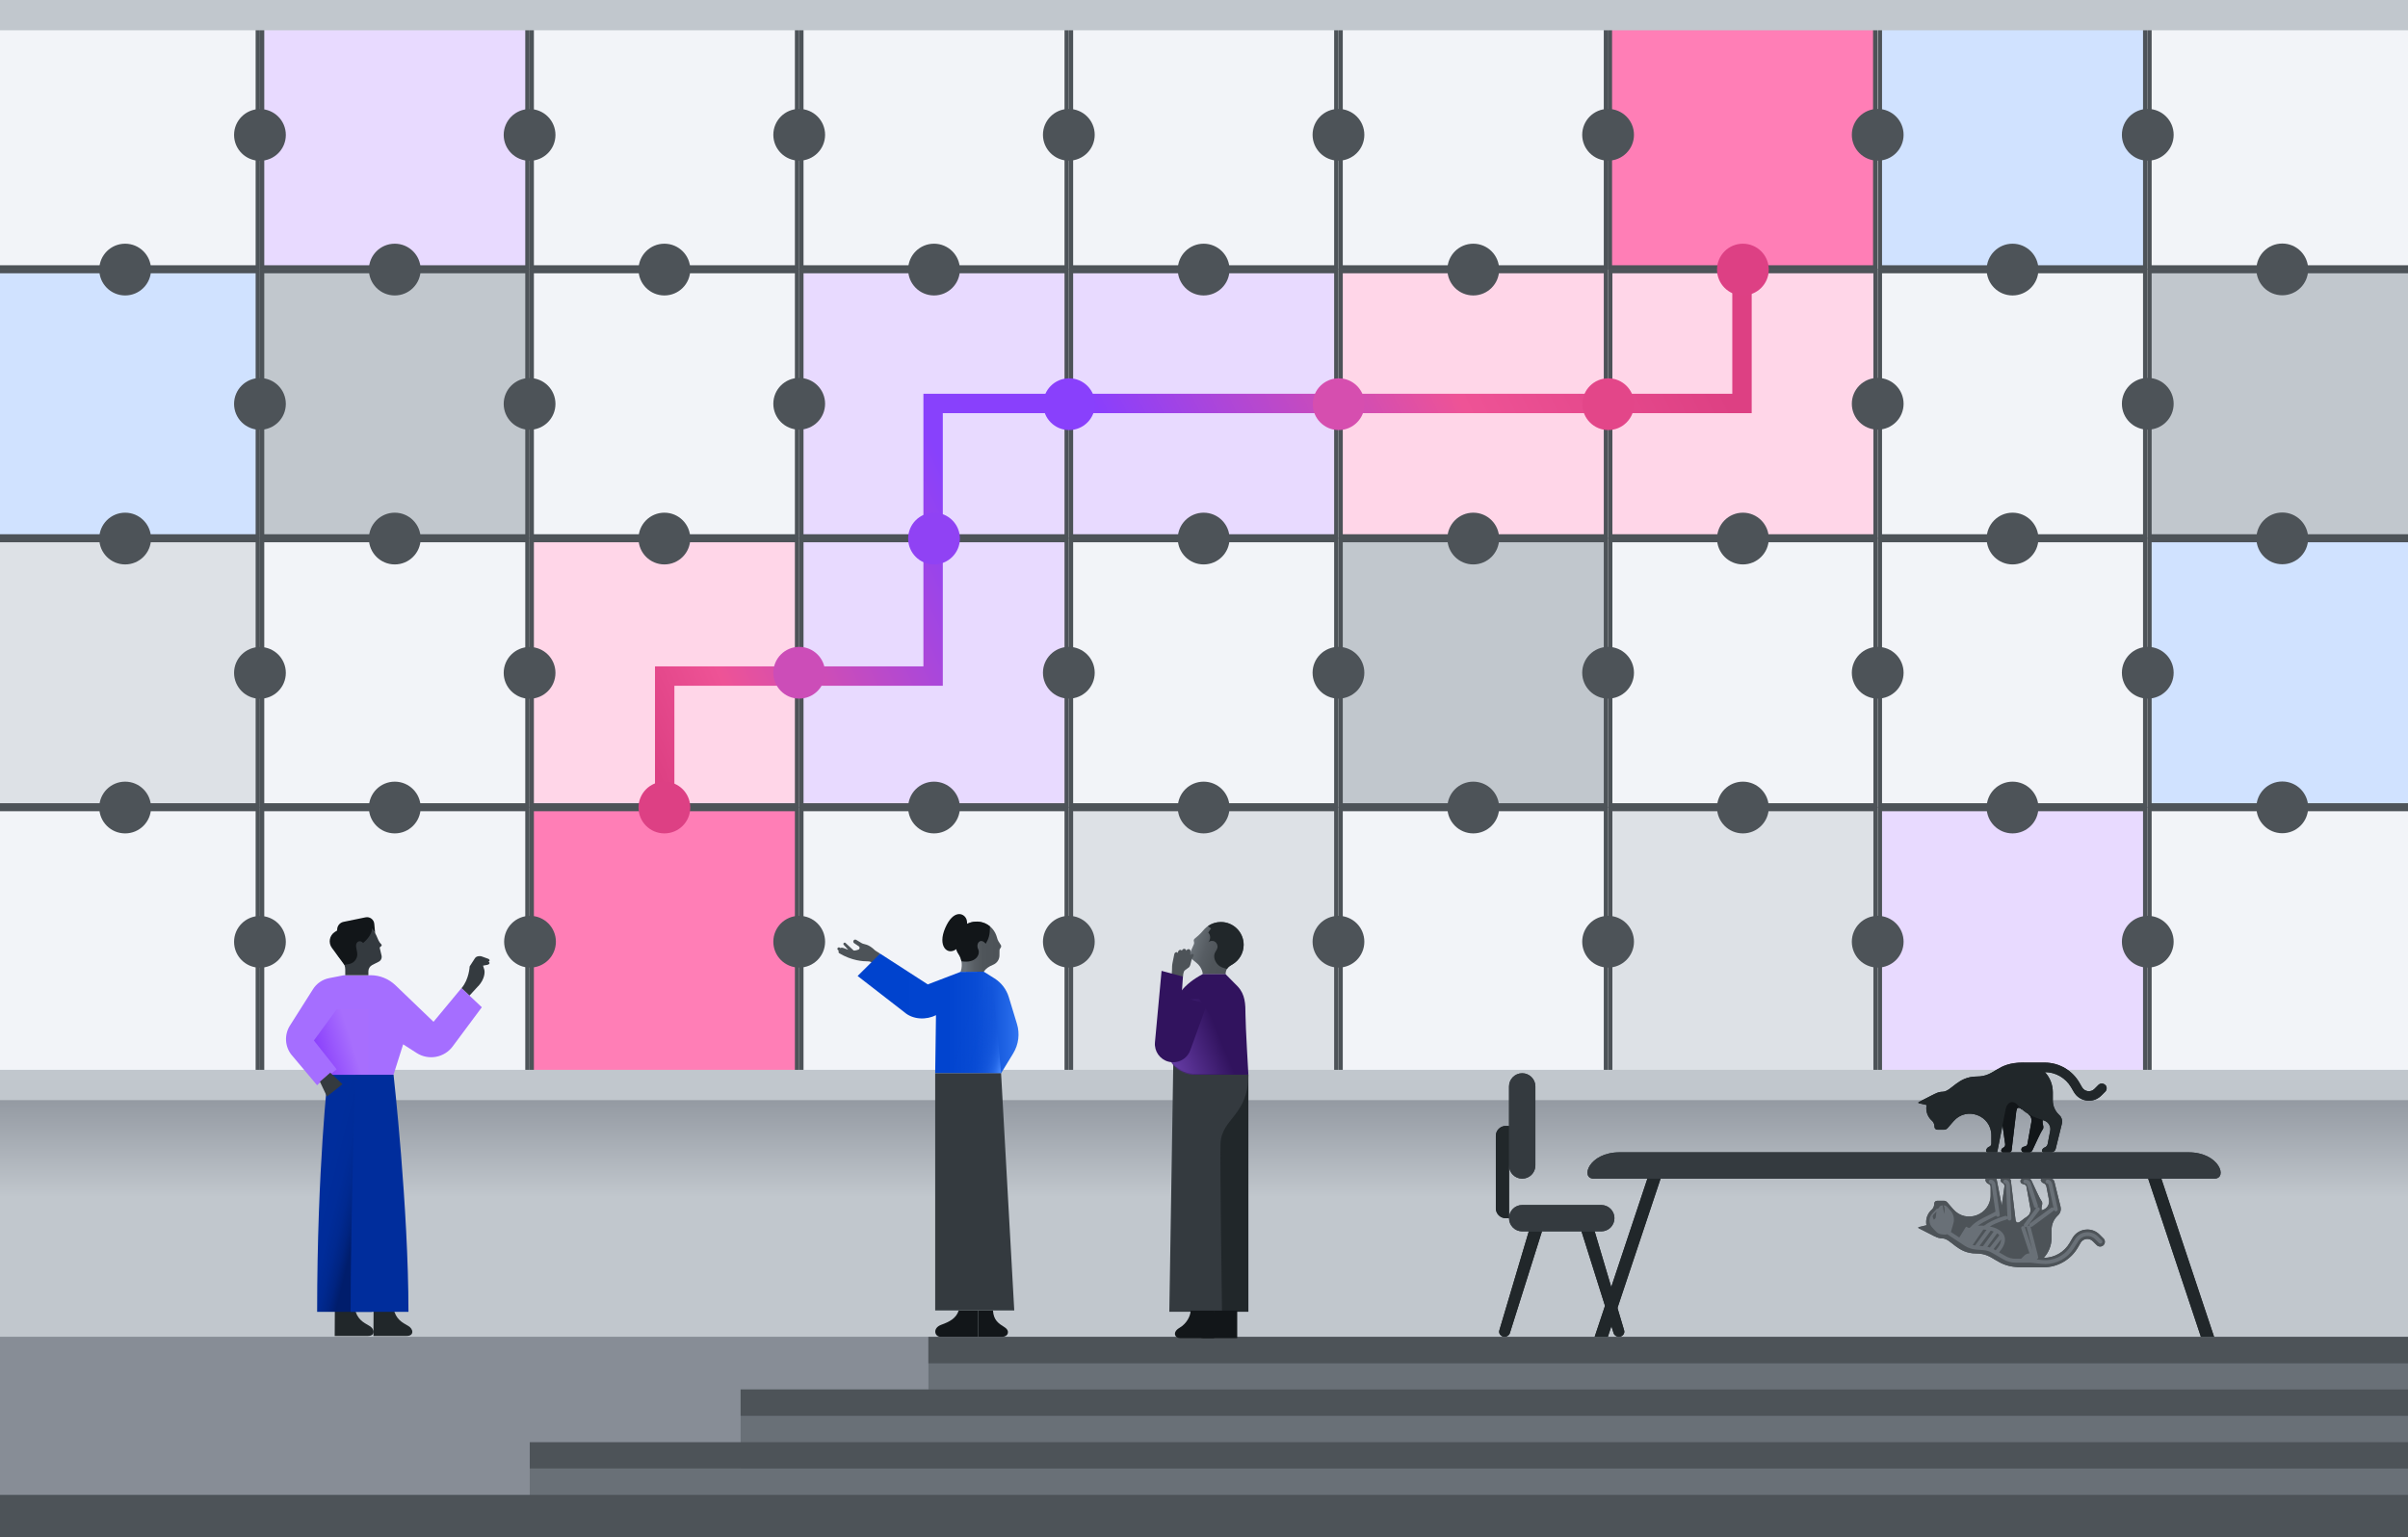 <svg width="1992" height="1272" viewBox="0 0 1992 1272" fill="none" xmlns="http://www.w3.org/2000/svg">
<rect x="0" y="0" width="1992" height="1272" fill="#333333" stroke="none"/>
<g clip-path="url(#clip0_1511_8895)">
<rect width="1992" height="1272" fill="white"/>
<rect x="-6.216" y="1.784" width="219.477" height="219.477" fill="#F2F4F8" stroke="#4D5358" stroke-width="3.569"/>
<rect x="-6.216" y="224.329" width="219.477" height="219.477" fill="#D0E2FF" stroke="#4D5358" stroke-width="3.569"/>
<rect x="-6.216" y="446.874" width="219.477" height="219.477" fill="#DDE1E6" stroke="#4D5358" stroke-width="3.569"/>
<rect x="-6.216" y="669.419" width="219.477" height="219.477" fill="#F2F4F8" stroke="#4D5358" stroke-width="3.569"/>
<rect x="216.831" y="224.329" width="219.477" height="219.477" fill="#C1C7CD" stroke="#4D5358" stroke-width="3.569"/>
<rect x="216.831" y="1.784" width="219.477" height="219.477" fill="#E8DAFF" stroke="#4D5358" stroke-width="3.569"/>
<rect x="439.877" y="224.329" width="219.477" height="219.477" fill="#F2F4F8" stroke="#4D5358" stroke-width="3.569"/>
<rect x="216.831" y="446.874" width="219.477" height="219.477" fill="#F2F4F8" stroke="#4D5358" stroke-width="3.569"/>
<rect x="216.831" y="669.419" width="219.477" height="219.477" fill="#F2F4F8" stroke="#4D5358" stroke-width="3.569"/>
<rect x="662.923" y="224.329" width="219.477" height="219.477" fill="#E8DAFF" stroke="#4D5358" stroke-width="3.569"/>
<rect x="439.877" y="1.784" width="219.477" height="219.477" fill="#F2F4F8" stroke="#4D5358" stroke-width="3.569"/>
<rect x="885.969" y="224.329" width="219.477" height="219.477" fill="#E8DAFF" stroke="#4D5358" stroke-width="3.569"/>
<rect x="439.877" y="446.874" width="219.477" height="219.477" fill="#FFD6E8" stroke="#4D5358" stroke-width="3.569"/>
<rect x="439.877" y="669.419" width="219.477" height="219.477" fill="#FF7EB6" stroke="#4D5358" stroke-width="3.569"/>
<rect x="1109.02" y="224.329" width="219.477" height="219.477" fill="#FFD6E8" stroke="#4D5358" stroke-width="3.569"/>
<rect x="662.923" y="1.784" width="219.477" height="219.477" fill="#F2F4F8" stroke="#4D5358" stroke-width="3.569"/>
<rect x="1332.06" y="224.329" width="219.477" height="219.477" fill="#FFD6E8" stroke="#4D5358" stroke-width="3.569"/>
<rect x="662.923" y="446.874" width="219.477" height="219.477" fill="#E8DAFF" stroke="#4D5358" stroke-width="3.569"/>
<rect x="662.923" y="669.419" width="219.477" height="219.477" fill="#F2F4F8" stroke="#4D5358" stroke-width="3.569"/>
<path d="M549.866 676.156L549.866 559.37H771.91V333.818H1441.05V224.049" stroke="url(#paint0_linear_1511_8895)" stroke-width="16.039"/>
<rect x="1555.11" y="224.329" width="219.477" height="219.477" fill="#F2F4F8" stroke="#4D5358" stroke-width="3.569"/>
<rect x="885.969" y="1.784" width="219.477" height="219.477" fill="#F2F4F8" stroke="#4D5358" stroke-width="3.569"/>
<rect x="1778.15" y="224.329" width="219.477" height="219.477" fill="#C1C7CD" stroke="#4D5358" stroke-width="3.569"/>
<rect x="885.969" y="446.874" width="219.477" height="219.477" fill="#F2F4F8" stroke="#4D5358" stroke-width="3.569"/>
<rect x="885.969" y="669.419" width="219.477" height="219.477" fill="#DDE1E6" stroke="#4D5358" stroke-width="3.569"/>
<circle cx="103.523" cy="445.592" r="21.412" fill="#4D5358"/>
<rect x="1109.02" y="1.784" width="219.477" height="219.477" fill="#F2F4F8" stroke="#4D5358" stroke-width="3.569"/>
<rect x="1109.02" y="446.874" width="219.477" height="219.477" fill="#C1C7CD" stroke="#4D5358" stroke-width="3.569"/>
<rect x="1109.02" y="669.419" width="219.477" height="219.477" fill="#F2F4F8" stroke="#4D5358" stroke-width="3.569"/>
<circle cx="326.57" cy="445.592" r="21.412" fill="#4D5358"/>
<rect x="1331.78" y="1.784" width="219.477" height="219.477" fill="#FF7EB6" stroke="#4D5358" stroke-width="3.569"/>
<rect x="1332.06" y="446.874" width="219.477" height="219.477" fill="#F2F4F8" stroke="#4D5358" stroke-width="3.569"/>
<rect x="1332.06" y="669.419" width="219.477" height="219.477" fill="#DDE1E6" stroke="#4D5358" stroke-width="3.569"/>
<circle cx="549.616" cy="445.592" r="21.412" fill="#4D5358"/>
<rect x="1555.11" y="1.784" width="219.477" height="219.477" fill="#D0E2FF" stroke="#4D5358" stroke-width="3.569"/>
<rect x="1555.11" y="446.874" width="219.477" height="219.477" fill="#F2F4F8" stroke="#4D5358" stroke-width="3.569"/>
<rect x="1555.11" y="669.419" width="219.477" height="219.477" fill="#E8DAFF" stroke="#4D5358" stroke-width="3.569"/>
<circle cx="772.662" cy="445.592" r="21.412" fill="#9042F4"/>
<rect x="1778.15" y="1.784" width="219.477" height="219.477" fill="#F2F4F8" stroke="#4D5358" stroke-width="3.569"/>
<rect x="1778.15" y="446.874" width="219.477" height="219.477" fill="#D0E2FF" stroke="#4D5358" stroke-width="3.569"/>
<rect x="1778.15" y="669.419" width="219.477" height="219.477" fill="#F2F4F8" stroke="#4D5358" stroke-width="3.569"/>
<circle cx="995.708" cy="445.592" r="21.412" fill="#4D5358"/>
<circle cx="103.523" cy="223.045" r="21.412" fill="#4D5358"/>
<circle cx="103.523" cy="668.137" r="21.412" fill="#4D5358"/>
<circle cx="1218.75" cy="445.592" r="21.412" fill="#4D5358"/>
<circle cx="326.57" cy="223.045" r="21.412" fill="#4D5358"/>
<circle cx="1441.8" cy="445.592" r="21.412" fill="#4D5358"/>
<circle cx="326.57" cy="668.137" r="21.412" fill="#4D5358"/>
<circle cx="1664.85" cy="445.592" r="21.412" fill="#4D5358"/>
<circle cx="549.616" cy="223.045" r="21.412" fill="#4D5358"/>
<circle cx="549.616" cy="668.137" r="21.412" fill="#DD4084"/>
<circle cx="1888" cy="445.45" r="21.412" fill="#4D5358"/>
<circle cx="772.662" cy="223.045" r="21.412" fill="#4D5358"/>
<circle cx="1553.32" cy="334.069" r="21.412" fill="#4D5358"/>
<circle cx="772.662" cy="668.137" r="21.412" fill="#4D5358"/>
<circle cx="1776.73" cy="334.069" r="21.412" fill="#4D5358"/>
<circle cx="995.708" cy="223.045" r="21.412" fill="#4D5358"/>
<circle cx="1330.41" cy="334.412" r="21.412" fill="#E34689"/>
<circle cx="995.708" cy="668.137" r="21.412" fill="#4D5358"/>
<circle cx="1107.41" cy="334.412" r="21.412" fill="#D64EAF"/>
<circle cx="884.412" cy="334.412" r="21.412" fill="#8940FC"/>
<circle cx="1218.75" cy="223.045" r="21.412" fill="#4D5358"/>
<circle cx="661.139" cy="334.069" r="21.412" fill="#4D5358"/>
<circle cx="1218.75" cy="668.137" r="21.412" fill="#4D5358"/>
<circle cx="438.093" cy="334.178" r="21.412" fill="#4D5358"/>
<circle cx="215.046" cy="334.178" r="21.412" fill="#4D5358"/>
<circle cx="1441.8" cy="223.045" r="21.412" fill="#DD4084"/>
<circle cx="1441.8" cy="668.137" r="21.412" fill="#4D5358"/>
<circle cx="1664.85" cy="223.045" r="21.412" fill="#4D5358"/>
<circle cx="1664.85" cy="668.137" r="21.412" fill="#4D5358"/>
<circle cx="1888" cy="222.905" r="21.412" fill="#4D5358"/>
<circle cx="1888" cy="667.996" r="21.412" fill="#4D5358"/>
<circle cx="1553.32" cy="111.524" r="21.412" fill="#4D5358"/>
<circle cx="1553.32" cy="556.614" r="21.412" fill="#4D5358"/>
<circle cx="1553.32" cy="779.159" r="21.412" fill="#4D5358"/>
<circle cx="1776.73" cy="111.524" r="21.412" fill="#4D5358"/>
<circle cx="1776.73" cy="556.614" r="21.412" fill="#4D5358"/>
<circle cx="1776.73" cy="779.159" r="21.412" fill="#4D5358"/>
<circle cx="1330.28" cy="111.524" r="21.412" fill="#4D5358"/>
<circle cx="1330.28" cy="556.614" r="21.412" fill="#4D5358"/>
<circle cx="1330.28" cy="779.159" r="21.412" fill="#4D5358"/>
<circle cx="1107.23" cy="111.524" r="21.412" fill="#4D5358"/>
<circle cx="1107.23" cy="556.614" r="21.412" fill="#4D5358"/>
<circle cx="1107.23" cy="779.159" r="21.412" fill="#4D5358"/>
<circle cx="884.185" cy="111.524" r="21.412" fill="#4D5358"/>
<circle cx="884.185" cy="556.614" r="21.412" fill="#4D5358"/>
<circle cx="884.185" cy="779.159" r="21.412" fill="#4D5358"/>
<circle cx="661.139" cy="111.524" r="21.412" fill="#4D5358"/>
<circle cx="661.139" cy="556.614" r="21.412" fill="#CC4DB8"/>
<circle cx="661.139" cy="779.159" r="21.412" fill="#4D5358"/>
<circle cx="438.453" cy="779.159" r="21.412" fill="#4D5358"/>
<circle cx="438.093" cy="111.633" r="21.412" fill="#4D5358"/>
<circle cx="438.093" cy="556.723" r="21.412" fill="#4D5358"/>
<circle cx="215.046" cy="111.633" r="21.412" fill="#4D5358"/>
<circle cx="215.046" cy="556.723" r="21.412" fill="#4D5358"/>
<circle cx="215.046" cy="779.268" r="21.412" fill="#4D5358"/>
<path d="M1999.92 1040.61H-5.995V1275H1999.92V1040.61Z" fill="#878D96"/>
<path d="M1999.92 1106.02V1275H438.249V1215.04H612.676V1149.63H768.026V1106.02H1999.92Z" fill="#697077"/>
<path d="M1999.92 1236.84H-5.995V1275H1999.92V1236.84Z" fill="#4D5358"/>
<path d="M1999.92 1193.24H438.249V1215.04H1999.92V1193.24Z" fill="#4D5358"/>
<path d="M1999.92 1149.63H612.676V1171.43H1999.92V1149.63Z" fill="#4D5358"/>
<path d="M2000 1106H768V1128H2000V1106Z" fill="#4D5358"/>
<path d="M1999.92 887.99H-5.995V1106.02H1999.92V887.99Z" fill="url(#paint1_linear_1511_8895)"/>
<path d="M1999.92 885.168H-5.995V910.229H1999.92V885.168Z" fill="#C1C7CD"/>
<path d="M1999.92 0H-5.995V25.061H1999.92V0Z" fill="#C1C7CD"/>
<path d="M989.52 796.419C994.862 800.589 994.971 805.985 994.971 805.985H1013.86C1013.89 800.889 1017.56 799.172 1018.9 798.3C1019.25 798.082 1019.47 797.973 1019.47 797.973C1025.06 794.702 1028.82 788.652 1028.82 781.702C1028.82 771.291 1020.37 762.869 1009.99 762.869C1004.05 762.869 998.759 765.622 995.298 769.901C992.818 772.926 989.847 775.379 988.266 776.633C987.121 777.586 987.612 778.895 987.612 778.895C987.612 778.895 988.13 780.067 987.53 781.457L985.241 786.608C984.042 789.333 984.778 792.522 987.094 794.43L989.547 796.446L989.52 796.419Z" fill="url(#paint2_linear_1511_8895)"/>
<path d="M968.67 807.921C970.142 804.133 969.106 800.671 969.978 796.611L971.45 789.361C971.832 787.726 973.903 787.153 974.393 788.652C974.339 785.954 976.792 785.082 977.691 786.663C978.318 784.346 981.207 784.646 981.398 786.745C981.997 784.673 984.832 784.946 984.805 786.881V790.124C984.805 790.124 985.595 789.143 986.658 789.279C987.394 789.388 987.775 790.206 987.394 790.833C986.876 791.732 986.086 793.149 985.622 794.43L984.696 798.219C984.505 798.927 984.205 799.609 983.742 800.181L980.171 802.825C978.781 803.779 978.645 807.948 978.645 807.948L968.725 807.867L968.67 807.921Z" fill="#4D5358"/>
<path d="M994.562 1085.37H1032.72V889.139L994.071 890.937L994.562 1085.37Z" fill="#21272A"/>
<path d="M970.66 875.158L967.307 1085.37H1010.91C1010.91 1085.37 1009.12 958.447 1009.66 946.21C1010.56 925.033 1032.72 923.235 1032.72 889.14L970.66 875.158Z" fill="#343A3F"/>
<path d="M1013.83 805.986L1023.94 816.234C1030.13 822.857 1030.32 830.815 1030.32 839.672C1030.32 848.53 1032.72 889.112 1032.72 889.112H989.111C978.591 889.112 967.307 881.453 967.307 872.759C967.307 864.065 970.66 839.046 970.66 839.046C970.66 824.574 979.654 814.108 994.943 805.959H1013.83V805.986Z" fill="#31135E"/>
<mask id="mask0_1511_8895" style="mask-type:luminance" maskUnits="userSpaceOnUse" x="967" y="805" width="66" height="85">
<path d="M1013.83 805.986L1023.94 816.234C1030.13 822.857 1030.32 830.815 1030.32 839.672C1030.32 848.53 1032.72 889.112 1032.72 889.112H989.111C978.591 889.112 967.307 881.453 967.307 872.759C967.307 864.065 970.66 839.046 970.66 839.046C970.66 824.574 979.654 814.108 994.943 805.959H1013.83V805.986Z" fill="white"/>
</mask>
<g mask="url(#mask0_1511_8895)">
<path d="M992.054 826.264L1032.72 889.139H956.76V829.452L992.054 826.264Z" fill="url(#paint3_linear_1511_8895)"/>
</g>
<path d="M1023.48 1084.41V1107.17H995.461C990.937 1107.17 988.784 1102.18 994.861 1098.64C1000.94 1095.1 1003.96 1088.83 1004.13 1084.41" fill="#121619"/>
<path d="M1004.32 1084.41V1107.17H976.301C971.777 1107.17 969.624 1102.18 975.701 1098.64C981.779 1095.1 984.804 1088.83 984.968 1084.41" fill="#121619"/>
<path d="M960.903 803.287L955.425 862.429C954.743 869.76 959.458 876.519 966.599 878.4C974.148 880.389 981.997 876.301 984.641 868.943C989.792 854.661 997.505 833.349 998.568 830.623L977.419 824.791L978.591 808.002L960.903 803.287Z" fill="#31135E"/>
<path d="M999.522 771.618C1001.59 773.662 1001.62 777.423 999.604 779.522C1001.1 778.295 1003.42 778.132 1005.05 779.167C1006.69 780.203 1007.56 782.356 1007.1 784.237C1006.72 785.763 1005.63 786.989 1005 788.406C1003.56 791.786 1005.08 795.847 1007.73 798.381C1009.77 800.371 1012.36 800.971 1015.03 801.652C1016.23 799.744 1018.03 798.845 1018.87 798.3C1019.23 798.082 1019.44 797.973 1019.44 797.973C1025.03 794.702 1028.79 788.652 1028.79 781.702C1028.79 771.291 1020.34 762.869 1009.96 762.869C1005.98 762.869 1002.3 764.096 999.277 766.222C1000.15 766.903 1001.02 767.611 1001.87 768.293C1000.99 769.328 1000.2 770.446 999.522 771.618Z" fill="#21272A"/>
<path d="M693.092 784.209C693.473 783.827 694.073 783.718 694.563 783.991C694.781 784.127 695.081 784.263 695.381 784.427C696.253 783.664 698.079 784.481 698.079 784.481C699.415 785.054 700.587 785.49 701.677 785.817L697.943 781.729C697.507 781.238 697.589 780.502 698.106 780.121C698.515 779.821 699.088 779.848 699.469 780.202L706.283 786.498C706.964 786.498 707.591 786.389 708.218 786.28C708.845 786.117 709.471 785.98 710.126 785.708C711.298 785.244 711.461 783.664 710.425 782.955L706.582 780.366C705.847 779.875 705.656 778.84 706.146 778.104C706.637 777.395 707.591 777.204 708.327 777.641C709.662 778.458 711.761 779.712 713.015 780.448C715.004 781.592 718.057 780.611 724.052 786.471L728.059 789.006L722.499 797.427C721.191 796.064 719.746 795.383 717.975 795.41C713.75 795.438 704.675 794.865 694.373 788.76C693.637 788.324 693.419 787.398 693.828 786.662V786.607L693.146 786.008C692.601 785.544 692.574 784.727 693.064 784.209H693.092Z" fill="#4D5358"/>
<path d="M777.852 1106.02H809.059V1084.22H793.088C791.071 1090.84 785.238 1093.71 778.834 1096.02C771.093 1098.8 773.246 1106.02 777.852 1106.02Z" fill="#121619"/>
<path d="M709.499 807.537L748.227 837.571C755.395 843.812 766.542 843.948 774.282 839.915L773.628 887.991H828.136L838.193 871.503C842.636 864.198 843.78 855.341 841.273 847.165L834.514 824.98C832.552 818.548 828.327 813.042 822.631 809.472L813.828 803.966L794.695 804.076L767.523 814.487L728.059 789.004L709.471 807.509L709.499 807.537Z" fill="url(#paint4_linear_1511_8895)"/>
<path d="M791.043 785.325C791.588 787.178 792.488 788.95 793.632 790.53V790.585C793.632 790.585 793.632 790.639 793.714 790.667C794.259 791.675 797.067 797.126 794.695 804.021L813.828 803.967C815.49 801.378 818.107 799.633 821.514 798.243C824.648 796.962 826.746 794.019 826.801 790.64L826.855 786.17C826.855 785.843 826.964 785.516 827.128 785.216L827.946 783.88C828.327 783.281 828.327 782.518 827.946 781.918C826.583 779.929 825.22 777.939 824.702 775.541C823.394 770.553 819.933 766.192 814.918 763.958C812.302 762.84 809.549 762.35 806.905 762.513C804.507 762.649 802.163 763.303 800.037 764.339V764.394C796.467 766.138 793.523 769.136 791.806 773.061C790.035 777.094 789.871 781.4 791.016 785.298L791.043 785.325Z" fill="url(#paint5_linear_1511_8895)"/>
<path d="M793.605 790.529V790.584C793.605 790.584 793.632 790.584 793.632 790.529H793.605Z" fill="#343A3F"/>
<path d="M799.492 760.578C797.502 755.291 788.699 752.32 781.995 767.637C775.29 782.954 783.821 790.694 790.907 785.407C798.02 780.119 801.482 765.865 799.492 760.551V760.578Z" fill="#121619"/>
<path d="M809.058 1084.22V1106.02H829.335C833.723 1106.02 835.985 1101.28 831.025 1098.15C826.065 1095.01 821.922 1092.4 821.432 1084.22H809.031H809.058Z" fill="#121619"/>
<path d="M791.043 785.325C791.588 787.178 792.488 788.95 793.632 790.531V790.585C793.632 790.585 793.632 790.64 793.714 790.667C793.987 791.185 794.859 792.875 795.322 795.327C807.069 797.344 811.348 789.849 809.167 785.243C806.987 780.583 811.239 775.514 815.409 780.883C817.834 776.795 818.924 773.797 818.952 766.492C817.752 765.484 816.417 764.639 814.945 763.985C812.329 762.868 809.576 762.377 806.933 762.54C804.534 762.677 802.19 763.331 800.064 764.367V764.421C796.494 766.165 793.551 769.163 791.834 773.088C790.062 777.122 789.899 781.428 791.043 785.325Z" fill="#121619"/>
<path d="M828.136 887.991L821.677 816.148L774.5 818.956L773.628 887.991H828.136Z" fill="url(#paint6_linear_1511_8895)"/>
<path d="M773.628 887.99V1084.22H839.038L828.136 887.99H773.628Z" fill="#343A3F"/>
<path d="M309.047 1084.03L308.938 1105.35L336.489 1105.35C342.655 1105.35 342.259 1099.54 337.535 1096.94C332.811 1094.35 327.149 1091.28 325.635 1082.66L309.047 1084.03Z" fill="#21272A"/>
<path d="M276.989 1084.03L276.88 1105.35L304.431 1105.35C310.597 1105.35 310.201 1099.54 305.477 1096.94C300.753 1094.35 295.091 1091.28 293.577 1082.66L276.989 1084.03Z" fill="#21272A"/>
<path d="M241.541 873.222L262.312 897.924L271.291 889.233L325.526 889.233L333.496 864.063L344.639 871.203C354.483 877.549 367.537 875.169 374.497 865.758L398.586 833.375L381.781 817.508L358.63 845.419C358.63 845.419 340.239 827.858 327.185 815.236C321.596 809.863 314.203 806.87 306.45 806.87L284.67 806.87L272.301 809.286C266.783 810.368 261.915 813.686 258.922 818.446L239.846 848.557C234.978 856.274 235.627 866.226 241.505 873.222L241.541 873.222Z" fill="#A56EFF"/>
<path d="M271.743 890.18L278.515 884.769L259.656 860.883L278.515 835.045H304.766V890.18H271.743Z" fill="url(#paint7_linear_1511_8895)"/>
<path d="M281.604 793.203C281.604 793.203 285.607 797.026 285.607 802.11L285.607 806.906L304.755 806.906L304.755 803.625C304.755 801.425 305.981 799.442 307.929 798.432L313.266 795.727C315.141 794.79 316.115 792.698 315.646 790.643C315.646 790.643 314.456 785.739 314.311 785.089C314.059 784.152 314.059 783.899 314.456 783.575C314.672 783.395 314.961 783.142 315.357 782.818C315.862 782.385 315.898 781.844 315.357 781.231C313.554 779.608 312.617 777.048 311.282 773.911C308.578 767.384 302.159 762.804 294.658 762.804C284.706 762.804 276.628 770.881 276.628 780.834C276.628 785.666 278.539 790.03 281.64 793.239L281.604 793.203Z" fill="#343A3F"/>
<path d="M276.916 771.133L278.9 769.871L278.9 769.222C278.9 766.085 281.099 763.344 284.165 762.731L302.411 758.981C305.945 758.26 309.299 760.784 309.624 764.354L310.309 771.963C307.821 768.465 308.253 769.186 307.784 768.465C307.712 771.782 305.044 776.326 300.392 780.221C299.418 779.031 298.012 778.49 296.678 778.922C295.163 779.463 294.298 781.194 294.586 783.033L294.55 783.033L294.55 783.142L295.452 788.118C296.245 792.626 293.216 796.881 288.708 797.638L284.85 798.287L274.536 784.223C271.399 779.968 272.517 774.018 276.916 771.133Z" fill="#121619"/>
<path d="M395.665 815.814L388.416 823.711L381.817 817.545C388.056 810.332 388.525 799.586 388.525 799.586L392.996 792.663C394.619 790.463 398.153 791.22 398.153 791.22L404.139 793.384C405.473 794.321 405.149 795.115 404.031 795.872C405.617 796.233 405.149 797.855 403.165 798.288C401.182 798.721 399.595 798.973 399.595 798.973C399.595 798.973 400.569 802.111 400.605 802.219C401.254 804.202 401.038 810.008 395.701 815.886L395.665 815.814Z" fill="#343A3F"/>
<path d="M271.327 889.233C271.327 889.233 262.348 966.367 262.348 1085.4L307.568 1085.4L307.568 889.269L271.327 889.269L271.327 889.233Z" fill="url(#paint8_linear_1511_8895)"/>
<path d="M325.562 889.233C325.562 889.233 337.895 999.003 337.895 1085.4L290.043 1085.4C290.043 1003.58 294.081 889.233 294.081 889.233L325.599 889.233L325.562 889.233Z" fill="#002D9C"/>
<g clip-path="url(#clip1_1511_8895)">
<rect width="1992" height="1272" fill="white"/>
<rect x="-6.216" y="1.784" width="219.477" height="219.477" fill="#F2F4F8" stroke="#4D5358" stroke-width="3.569"/>
<rect x="-6.216" y="224.329" width="219.477" height="219.477" fill="#D0E2FF" stroke="#4D5358" stroke-width="3.569"/>
<rect x="-6.216" y="446.874" width="219.477" height="219.477" fill="#DDE1E6" stroke="#4D5358" stroke-width="3.569"/>
<rect x="-6.216" y="669.419" width="219.477" height="219.477" fill="#F2F4F8" stroke="#4D5358" stroke-width="3.569"/>
<rect x="216.831" y="224.329" width="219.477" height="219.477" fill="#C1C7CD" stroke="#4D5358" stroke-width="3.569"/>
<rect x="216.831" y="1.784" width="219.477" height="219.477" fill="#E8DAFF" stroke="#4D5358" stroke-width="3.569"/>
<rect x="439.877" y="224.329" width="219.477" height="219.477" fill="#F2F4F8" stroke="#4D5358" stroke-width="3.569"/>
<rect x="216.831" y="446.874" width="219.477" height="219.477" fill="#F2F4F8" stroke="#4D5358" stroke-width="3.569"/>
<rect x="216.831" y="669.419" width="219.477" height="219.477" fill="#F2F4F8" stroke="#4D5358" stroke-width="3.569"/>
<rect x="662.923" y="224.329" width="219.477" height="219.477" fill="#E8DAFF" stroke="#4D5358" stroke-width="3.569"/>
<rect x="439.877" y="1.784" width="219.477" height="219.477" fill="#F2F4F8" stroke="#4D5358" stroke-width="3.569"/>
<rect x="885.969" y="224.329" width="219.477" height="219.477" fill="#E8DAFF" stroke="#4D5358" stroke-width="3.569"/>
<rect x="439.877" y="446.874" width="219.477" height="219.477" fill="#FFD6E8" stroke="#4D5358" stroke-width="3.569"/>
<rect x="439.877" y="669.419" width="219.477" height="219.477" fill="#FF7EB6" stroke="#4D5358" stroke-width="3.569"/>
<rect x="1109.02" y="224.329" width="219.477" height="219.477" fill="#FFD6E8" stroke="#4D5358" stroke-width="3.569"/>
<rect x="662.923" y="1.784" width="219.477" height="219.477" fill="#F2F4F8" stroke="#4D5358" stroke-width="3.569"/>
<rect x="1332.06" y="224.329" width="219.477" height="219.477" fill="#FFD6E8" stroke="#4D5358" stroke-width="3.569"/>
<rect x="662.923" y="446.874" width="219.477" height="219.477" fill="#E8DAFF" stroke="#4D5358" stroke-width="3.569"/>
<rect x="662.923" y="669.419" width="219.477" height="219.477" fill="#F2F4F8" stroke="#4D5358" stroke-width="3.569"/>
<path d="M549.866 676.156L549.866 559.37H771.91V333.818H1441.05V224.049" stroke="url(#paint9_linear_1511_8895)" stroke-width="16.039"/>
<rect x="1555.11" y="224.329" width="219.477" height="219.477" fill="#F2F4F8" stroke="#4D5358" stroke-width="3.569"/>
<rect x="885.969" y="1.784" width="219.477" height="219.477" fill="#F2F4F8" stroke="#4D5358" stroke-width="3.569"/>
<rect x="1778.15" y="224.329" width="219.477" height="219.477" fill="#C1C7CD" stroke="#4D5358" stroke-width="3.569"/>
<rect x="885.969" y="446.874" width="219.477" height="219.477" fill="#F2F4F8" stroke="#4D5358" stroke-width="3.569"/>
<rect x="885.969" y="669.419" width="219.477" height="219.477" fill="#DDE1E6" stroke="#4D5358" stroke-width="3.569"/>
<circle cx="103.523" cy="445.592" r="21.412" fill="#4D5358"/>
<rect x="1109.02" y="1.784" width="219.477" height="219.477" fill="#F2F4F8" stroke="#4D5358" stroke-width="3.569"/>
<rect x="1109.02" y="446.874" width="219.477" height="219.477" fill="#C1C7CD" stroke="#4D5358" stroke-width="3.569"/>
<rect x="1109.02" y="669.419" width="219.477" height="219.477" fill="#F2F4F8" stroke="#4D5358" stroke-width="3.569"/>
<circle cx="326.57" cy="445.592" r="21.412" fill="#4D5358"/>
<rect x="1331.78" y="1.784" width="219.477" height="219.477" fill="#FF7EB6" stroke="#4D5358" stroke-width="3.569"/>
<rect x="1332.06" y="446.874" width="219.477" height="219.477" fill="#F2F4F8" stroke="#4D5358" stroke-width="3.569"/>
<rect x="1332.06" y="669.419" width="219.477" height="219.477" fill="#DDE1E6" stroke="#4D5358" stroke-width="3.569"/>
<circle cx="549.616" cy="445.592" r="21.412" fill="#4D5358"/>
<rect x="1555.11" y="1.784" width="219.477" height="219.477" fill="#D0E2FF" stroke="#4D5358" stroke-width="3.569"/>
<rect x="1555.11" y="446.874" width="219.477" height="219.477" fill="#F2F4F8" stroke="#4D5358" stroke-width="3.569"/>
<rect x="1555.11" y="669.419" width="219.477" height="219.477" fill="#E8DAFF" stroke="#4D5358" stroke-width="3.569"/>
<circle cx="772.662" cy="445.592" r="21.412" fill="#9042F4"/>
<rect x="1778.15" y="1.784" width="219.477" height="219.477" fill="#F2F4F8" stroke="#4D5358" stroke-width="3.569"/>
<rect x="1778.15" y="446.874" width="219.477" height="219.477" fill="#D0E2FF" stroke="#4D5358" stroke-width="3.569"/>
<rect x="1778.15" y="669.419" width="219.477" height="219.477" fill="#F2F4F8" stroke="#4D5358" stroke-width="3.569"/>
<circle cx="995.708" cy="445.592" r="21.412" fill="#4D5358"/>
<circle cx="103.523" cy="223.045" r="21.412" fill="#4D5358"/>
<circle cx="103.523" cy="668.137" r="21.412" fill="#4D5358"/>
<circle cx="1218.75" cy="445.592" r="21.412" fill="#4D5358"/>
<circle cx="326.57" cy="223.045" r="21.412" fill="#4D5358"/>
<circle cx="1441.8" cy="445.592" r="21.412" fill="#4D5358"/>
<circle cx="326.57" cy="668.137" r="21.412" fill="#4D5358"/>
<circle cx="1664.85" cy="445.592" r="21.412" fill="#4D5358"/>
<circle cx="549.616" cy="223.045" r="21.412" fill="#4D5358"/>
<circle cx="549.616" cy="668.137" r="21.412" fill="#DD4084"/>
<circle cx="1888" cy="445.45" r="21.412" fill="#4D5358"/>
<circle cx="772.662" cy="223.045" r="21.412" fill="#4D5358"/>
<circle cx="1553.32" cy="334.069" r="21.412" fill="#4D5358"/>
<circle cx="772.662" cy="668.137" r="21.412" fill="#4D5358"/>
<circle cx="1776.73" cy="334.069" r="21.412" fill="#4D5358"/>
<circle cx="995.708" cy="223.045" r="21.412" fill="#4D5358"/>
<circle cx="1330.41" cy="334.412" r="21.412" fill="#E34689"/>
<circle cx="995.708" cy="668.137" r="21.412" fill="#4D5358"/>
<circle cx="1107.41" cy="334.412" r="21.412" fill="#D64EAF"/>
<circle cx="884.412" cy="334.412" r="21.412" fill="#8940FC"/>
<circle cx="1218.75" cy="223.045" r="21.412" fill="#4D5358"/>
<circle cx="661.139" cy="334.069" r="21.412" fill="#4D5358"/>
<circle cx="1218.75" cy="668.137" r="21.412" fill="#4D5358"/>
<circle cx="438.093" cy="334.178" r="21.412" fill="#4D5358"/>
<circle cx="215.046" cy="334.178" r="21.412" fill="#4D5358"/>
<circle cx="1441.8" cy="223.045" r="21.412" fill="#DD4084"/>
<circle cx="1441.8" cy="668.137" r="21.412" fill="#4D5358"/>
<circle cx="1664.85" cy="223.045" r="21.412" fill="#4D5358"/>
<circle cx="1664.85" cy="668.137" r="21.412" fill="#4D5358"/>
<circle cx="1888" cy="222.905" r="21.412" fill="#4D5358"/>
<circle cx="1888" cy="667.996" r="21.412" fill="#4D5358"/>
<circle cx="1553.32" cy="111.524" r="21.412" fill="#4D5358"/>
<circle cx="1553.32" cy="556.614" r="21.412" fill="#4D5358"/>
<circle cx="1553.32" cy="779.159" r="21.412" fill="#4D5358"/>
<circle cx="1776.73" cy="111.524" r="21.412" fill="#4D5358"/>
<circle cx="1776.73" cy="556.614" r="21.412" fill="#4D5358"/>
<circle cx="1776.73" cy="779.159" r="21.412" fill="#4D5358"/>
<circle cx="1330.28" cy="111.524" r="21.412" fill="#4D5358"/>
<circle cx="1330.28" cy="556.614" r="21.412" fill="#4D5358"/>
<circle cx="1330.28" cy="779.159" r="21.412" fill="#4D5358"/>
<circle cx="1107.23" cy="111.524" r="21.412" fill="#4D5358"/>
<circle cx="1107.23" cy="556.614" r="21.412" fill="#4D5358"/>
<circle cx="1107.23" cy="779.159" r="21.412" fill="#4D5358"/>
<circle cx="884.185" cy="111.524" r="21.412" fill="#4D5358"/>
<circle cx="884.185" cy="556.614" r="21.412" fill="#4D5358"/>
<circle cx="884.185" cy="779.159" r="21.412" fill="#4D5358"/>
<circle cx="661.139" cy="111.524" r="21.412" fill="#4D5358"/>
<circle cx="661.139" cy="556.614" r="21.412" fill="#CC4DB8"/>
<circle cx="661.139" cy="779.159" r="21.412" fill="#4D5358"/>
<circle cx="438.453" cy="779.159" r="21.412" fill="#4D5358"/>
<circle cx="438.093" cy="111.633" r="21.412" fill="#4D5358"/>
<circle cx="438.093" cy="556.723" r="21.412" fill="#4D5358"/>
<circle cx="215.046" cy="111.633" r="21.412" fill="#4D5358"/>
<circle cx="215.046" cy="556.723" r="21.412" fill="#4D5358"/>
<circle cx="215.046" cy="779.268" r="21.412" fill="#4D5358"/>
<path d="M1999.92 1040.61H-5.995V1275H1999.92V1040.61Z" fill="#878D96"/>
<path d="M1999.92 1106.02V1275H438.249V1215.04H612.676V1149.63H768.026V1106.02H1999.92Z" fill="#697077"/>
<path d="M1999.92 1236.84H-5.995V1275H1999.92V1236.84Z" fill="#4D5358"/>
<path d="M1999.92 1193.24H438.249V1215.04H1999.92V1193.24Z" fill="#4D5358"/>
<path d="M1999.92 1149.63H612.676V1171.43H1999.92V1149.63Z" fill="#4D5358"/>
<path d="M2000 1106H768V1128H2000V1106Z" fill="#4D5358"/>
<path d="M1999.92 887.99H-5.995V1106.02H1999.92V887.99Z" fill="url(#paint10_linear_1511_8895)"/>
<path d="M1999.92 885.168H-5.995V910.229H1999.92V885.168Z" fill="#C1C7CD"/>
<path d="M1999.92 0H-5.995V25.061H1999.92V0Z" fill="#C1C7CD"/>
<path d="M989.52 796.419C994.862 800.589 994.971 805.985 994.971 805.985H1013.86C1013.89 800.889 1017.56 799.172 1018.9 798.3C1019.25 798.082 1019.47 797.973 1019.47 797.973C1025.06 794.702 1028.82 788.652 1028.82 781.702C1028.82 771.291 1020.37 762.869 1009.99 762.869C1004.05 762.869 998.759 765.622 995.298 769.901C992.818 772.926 989.847 775.379 988.266 776.633C987.121 777.586 987.612 778.895 987.612 778.895C987.612 778.895 988.13 780.067 987.53 781.457L985.241 786.608C984.042 789.333 984.778 792.522 987.094 794.43L989.547 796.446L989.52 796.419Z" fill="url(#paint11_linear_1511_8895)"/>
<path d="M968.67 807.921C970.142 804.133 969.106 800.671 969.978 796.611L971.45 789.361C971.832 787.726 973.903 787.153 974.393 788.652C974.339 785.954 976.792 785.082 977.691 786.663C978.318 784.346 981.207 784.646 981.398 786.745C981.997 784.673 984.832 784.946 984.805 786.881V790.124C984.805 790.124 985.595 789.143 986.658 789.279C987.394 789.388 987.775 790.206 987.394 790.833C986.876 791.732 986.086 793.149 985.622 794.43L984.696 798.219C984.505 798.927 984.205 799.609 983.742 800.181L980.171 802.825C978.781 803.779 978.645 807.948 978.645 807.948L968.725 807.867L968.67 807.921Z" fill="#4D5358"/>
<path d="M994.562 1085.37H1032.72V889.139L994.071 890.937L994.562 1085.37Z" fill="#21272A"/>
<path d="M970.66 875.158L967.307 1085.37H1010.91C1010.91 1085.37 1009.12 958.447 1009.66 946.21C1010.56 925.033 1032.72 923.235 1032.72 889.14L970.66 875.158Z" fill="#343A3F"/>
<path d="M1013.83 805.986L1023.94 816.234C1030.13 822.857 1030.32 830.815 1030.32 839.672C1030.32 848.53 1032.72 889.112 1032.72 889.112H989.111C978.591 889.112 967.307 881.453 967.307 872.759C967.307 864.065 970.66 839.046 970.66 839.046C970.66 824.574 979.654 814.108 994.943 805.959H1013.83V805.986Z" fill="#31135E"/>
<mask id="mask1_1511_8895" style="mask-type:luminance" maskUnits="userSpaceOnUse" x="967" y="805" width="66" height="85">
<path d="M1013.83 805.986L1023.94 816.234C1030.13 822.857 1030.32 830.815 1030.32 839.672C1030.32 848.53 1032.72 889.112 1032.72 889.112H989.111C978.591 889.112 967.307 881.453 967.307 872.759C967.307 864.065 970.66 839.046 970.66 839.046C970.66 824.574 979.654 814.108 994.943 805.959H1013.83V805.986Z" fill="white"/>
</mask>
<g mask="url(#mask1_1511_8895)">
<path d="M992.054 826.264L1032.72 889.139H956.76V829.452L992.054 826.264Z" fill="url(#paint12_linear_1511_8895)"/>
</g>
<path d="M1023.48 1084.41V1107.17H995.461C990.937 1107.17 988.784 1102.18 994.861 1098.64C1000.94 1095.1 1003.96 1088.83 1004.13 1084.41" fill="#121619"/>
<path d="M1004.32 1084.41V1107.17H976.301C971.777 1107.17 969.624 1102.18 975.701 1098.64C981.779 1095.1 984.804 1088.83 984.968 1084.41" fill="#121619"/>
<path d="M960.903 803.287L955.425 862.429C954.743 869.76 959.458 876.519 966.599 878.4C974.148 880.389 981.997 876.301 984.641 868.943C989.792 854.661 997.505 833.349 998.568 830.623L977.419 824.791L978.591 808.002L960.903 803.287Z" fill="#31135E"/>
<path d="M999.522 771.618C1001.59 773.662 1001.62 777.423 999.604 779.522C1001.1 778.295 1003.42 778.132 1005.05 779.167C1006.69 780.203 1007.56 782.356 1007.1 784.237C1006.72 785.763 1005.63 786.989 1005 788.406C1003.56 791.786 1005.08 795.847 1007.73 798.381C1009.77 800.371 1012.36 800.971 1015.03 801.652C1016.23 799.744 1018.03 798.845 1018.87 798.3C1019.23 798.082 1019.44 797.973 1019.44 797.973C1025.03 794.702 1028.79 788.652 1028.79 781.702C1028.79 771.291 1020.34 762.869 1009.96 762.869C1005.98 762.869 1002.3 764.096 999.277 766.222C1000.15 766.903 1001.02 767.611 1001.87 768.293C1000.99 769.328 1000.2 770.446 999.522 771.618Z" fill="#21272A"/>
<path d="M693.092 784.209C693.473 783.827 694.073 783.718 694.563 783.991C694.781 784.127 695.081 784.263 695.381 784.427C696.253 783.664 698.079 784.481 698.079 784.481C699.415 785.054 700.587 785.49 701.677 785.817L697.943 781.729C697.507 781.238 697.589 780.502 698.106 780.121C698.515 779.821 699.088 779.848 699.469 780.202L706.283 786.498C706.964 786.498 707.591 786.389 708.218 786.28C708.845 786.117 709.471 785.98 710.126 785.708C711.298 785.244 711.461 783.664 710.425 782.955L706.582 780.366C705.847 779.875 705.656 778.84 706.146 778.104C706.637 777.395 707.591 777.204 708.327 777.641C709.662 778.458 711.761 779.712 713.015 780.448C715.004 781.592 718.057 780.611 724.052 786.471L728.059 789.006L722.499 797.427C721.191 796.064 719.746 795.383 717.975 795.41C713.75 795.438 704.675 794.865 694.373 788.76C693.637 788.324 693.419 787.398 693.828 786.662V786.607L693.146 786.008C692.601 785.544 692.574 784.727 693.064 784.209H693.092Z" fill="#4D5358"/>
<path d="M777.852 1106.02H809.059V1084.22H793.088C791.071 1090.84 785.238 1093.71 778.834 1096.02C771.093 1098.8 773.246 1106.02 777.852 1106.02Z" fill="#121619"/>
<path d="M709.499 807.537L748.227 837.571C755.395 843.812 766.542 843.948 774.282 839.915L773.628 887.991H828.136L838.193 871.503C842.636 864.198 843.78 855.341 841.273 847.165L834.514 824.98C832.552 818.548 828.327 813.042 822.631 809.472L813.828 803.966L794.695 804.076L767.523 814.487L728.059 789.004L709.471 807.509L709.499 807.537Z" fill="url(#paint13_linear_1511_8895)"/>
<path d="M791.043 785.325C791.588 787.178 792.488 788.95 793.632 790.53V790.585C793.632 790.585 793.632 790.639 793.714 790.667C794.259 791.675 797.067 797.126 794.695 804.021L813.828 803.967C815.49 801.378 818.107 799.633 821.514 798.243C824.648 796.962 826.746 794.019 826.801 790.64L826.855 786.17C826.855 785.843 826.964 785.516 827.128 785.216L827.946 783.88C828.327 783.281 828.327 782.518 827.946 781.918C826.583 779.929 825.22 777.939 824.702 775.541C823.394 770.553 819.933 766.192 814.918 763.958C812.302 762.84 809.549 762.35 806.905 762.513C804.507 762.649 802.163 763.303 800.037 764.339V764.394C796.467 766.138 793.523 769.136 791.806 773.061C790.035 777.094 789.871 781.4 791.016 785.298L791.043 785.325Z" fill="url(#paint14_linear_1511_8895)"/>
<path d="M793.605 790.529V790.584C793.605 790.584 793.632 790.584 793.632 790.529H793.605Z" fill="#343A3F"/>
<path d="M799.492 760.578C797.502 755.291 788.699 752.32 781.995 767.637C775.29 782.954 783.821 790.694 790.907 785.407C798.02 780.119 801.482 765.865 799.492 760.551V760.578Z" fill="#121619"/>
<path d="M809.058 1084.22V1106.02H829.335C833.723 1106.02 835.985 1101.28 831.025 1098.15C826.065 1095.01 821.922 1092.4 821.432 1084.22H809.031H809.058Z" fill="#121619"/>
<path d="M791.043 785.325C791.588 787.178 792.488 788.95 793.632 790.531V790.585C793.632 790.585 793.632 790.64 793.714 790.667C793.987 791.185 794.859 792.875 795.322 795.327C807.069 797.344 811.348 789.849 809.167 785.243C806.987 780.583 811.239 775.514 815.409 780.883C817.834 776.795 818.924 773.797 818.952 766.492C817.752 765.484 816.417 764.639 814.945 763.985C812.329 762.868 809.576 762.377 806.933 762.54C804.534 762.677 802.19 763.331 800.064 764.367V764.421C796.494 766.165 793.551 769.163 791.834 773.088C790.062 777.122 789.899 781.428 791.043 785.325Z" fill="#121619"/>
<path d="M828.136 887.991L821.677 816.148L774.5 818.956L773.628 887.991H828.136Z" fill="url(#paint15_linear_1511_8895)"/>
<path d="M773.628 887.99V1084.22H839.038L828.136 887.99H773.628Z" fill="#343A3F"/>
<path d="M309.047 1084.03L308.938 1105.35L336.489 1105.35C342.655 1105.35 342.259 1099.54 337.535 1096.94C332.811 1094.35 327.149 1091.28 325.635 1082.66L309.047 1084.03Z" fill="#21272A"/>
<path d="M276.989 1084.03L276.88 1105.35L304.431 1105.35C310.597 1105.35 310.201 1099.54 305.477 1096.94C300.753 1094.35 295.091 1091.28 293.577 1082.66L276.989 1084.03Z" fill="#21272A"/>
<path d="M241.541 873.222L262.312 897.924L271.291 889.233L325.526 889.233L333.496 864.063L344.639 871.203C354.483 877.549 367.537 875.169 374.497 865.758L398.586 833.375L381.781 817.508L358.63 845.419C358.63 845.419 340.239 827.858 327.185 815.236C321.596 809.863 314.203 806.87 306.45 806.87L284.67 806.87L272.301 809.286C266.783 810.368 261.915 813.686 258.922 818.446L239.846 848.557C234.978 856.274 235.627 866.226 241.505 873.222L241.541 873.222Z" fill="#A56EFF"/>
<path d="M271.743 890.18L278.515 884.769L259.656 860.883L278.515 835.045H304.766V890.18H271.743Z" fill="url(#paint16_linear_1511_8895)"/>
<path d="M281.604 793.203C281.604 793.203 285.607 797.026 285.607 802.11L285.607 806.906L304.755 806.906L304.755 803.625C304.755 801.425 305.981 799.442 307.929 798.432L313.266 795.727C315.141 794.79 316.115 792.698 315.646 790.643C315.646 790.643 314.456 785.739 314.311 785.089C314.059 784.152 314.059 783.899 314.456 783.575C314.672 783.395 314.961 783.142 315.357 782.818C315.862 782.385 315.898 781.844 315.357 781.231C313.554 779.608 312.617 777.048 311.282 773.911C308.578 767.384 302.159 762.804 294.658 762.804C284.706 762.804 276.628 770.881 276.628 780.834C276.628 785.666 278.539 790.03 281.64 793.239L281.604 793.203Z" fill="#343A3F"/>
<path d="M276.916 771.135L278.9 769.873L278.9 769.224C278.9 766.087 281.099 763.346 284.165 762.733L302.411 758.983C305.945 758.262 309.299 760.786 309.624 764.356L310.309 771.965C307.821 768.467 308.253 769.188 307.784 768.467C307.712 771.784 305.044 776.328 300.392 780.223C299.418 779.033 298.012 778.492 296.678 778.924C295.163 779.465 294.298 781.196 294.586 783.035L294.55 783.035L294.55 783.143L295.452 788.12C296.245 792.627 293.216 796.883 288.708 797.64L284.85 798.289L274.536 784.225C271.399 779.97 272.517 774.02 276.916 771.135Z" fill="#121619"/>
<path d="M395.665 815.814L388.416 823.711L381.817 817.545C388.056 810.332 388.525 799.586 388.525 799.586L392.996 792.663C394.619 790.463 398.153 791.22 398.153 791.22L404.139 793.384C405.473 794.321 405.149 795.115 404.031 795.872C405.617 796.233 405.149 797.855 403.165 798.288C401.182 798.721 399.595 798.973 399.595 798.973C399.595 798.973 400.569 802.111 400.605 802.219C401.254 804.202 401.038 810.008 395.701 815.886L395.665 815.814Z" fill="#343A3F"/>
<path d="M271.327 889.233C271.327 889.233 262.348 966.367 262.348 1085.4L307.568 1085.4L307.568 889.269L271.327 889.269L271.327 889.233Z" fill="url(#paint17_linear_1511_8895)"/>
<path d="M325.562 889.233C325.562 889.233 337.895 999.003 337.895 1085.4L290.043 1085.4C290.043 1003.58 294.081 889.233 294.081 889.233L325.599 889.233L325.562 889.233Z" fill="#002D9C"/>
<path d="M1270.13 964.3V898.89C1270.13 892.869 1265.25 887.988 1259.23 887.988C1253.21 887.988 1248.33 892.869 1248.33 898.89V964.3C1248.33 970.321 1253.21 975.202 1259.23 975.202C1265.25 975.202 1270.13 970.321 1270.13 964.3Z" fill="#343A3F"/>
<path d="M1259.23 1018.81H1324.64C1330.66 1018.81 1335.54 1013.93 1335.54 1007.91C1335.54 1001.89 1330.66 997.005 1324.64 997.005H1259.23C1253.21 997.005 1248.33 1001.89 1248.33 1007.91C1248.33 1013.93 1253.21 1018.81 1259.23 1018.81Z" fill="#343A3F"/>
<path d="M1245.6 931.594H1248.33V1007.91H1245.6C1241.08 1007.91 1237.42 1004.25 1237.42 999.729V939.77C1237.42 935.246 1241.08 931.594 1245.6 931.594Z" fill="#21272A"/>
<path d="M1244.67 1106.02C1241.65 1106.02 1239.47 1103.32 1240.34 1100.65L1264.68 1018.81H1275.58L1249.01 1103.05C1248.44 1104.82 1246.66 1106.02 1244.67 1106.02Z" fill="#21272A"/>
<path d="M1339.19 1106.02C1342.22 1106.02 1344.4 1103.32 1343.53 1100.65L1319.19 1018.81H1308.29L1334.86 1103.05C1335.43 1104.82 1337.2 1106.02 1339.19 1106.02Z" fill="#21272A"/>
<path d="M1831.81 975.202H1318.42C1307.14 975.202 1314.06 953.398 1339.9 953.398H1810.34C1836.17 953.398 1843.07 975.202 1831.81 975.202Z" fill="#343A3F"/>
<path d="M1373.7 975.201L1330.09 1106.02H1319.19L1362.79 975.201H1373.7Z" fill="#21272A"/>
<path d="M1777.06 975.201L1820.67 1106.02H1831.57L1787.96 975.201H1777.06Z" fill="#21272A"/>
<path d="M1653.71 910.513L1658.76 946.665C1658.92 947.895 1658.27 949.092 1657.14 949.578C1656.46 949.869 1655.94 950.419 1655.68 951.099L1655.55 951.39C1655.17 952.361 1655.88 953.397 1656.91 953.397H1662.25C1663.19 953.397 1664 952.685 1664.1 951.746L1669.11 909.801" fill="#121619"/>
<path d="M1672.68 917.99C1670.41 915.887 1668.37 916.049 1668.01 918.897L1664.68 918.12L1665.59 912.035H1672.68V917.99Z" fill="#121619"/>
<path d="M1696.63 912.035C1688.73 922.489 1689.44 928.574 1690.06 930.71C1690.67 932.846 1690.31 934.141 1689.31 935.209C1688.53 936.083 1683.26 947.443 1681.28 951.748C1680.83 952.751 1679.83 953.398 1678.7 953.398H1674.39C1673.13 953.398 1672.12 952.395 1672.12 951.133C1672.12 950.097 1672.84 949.158 1673.84 948.867L1675.49 948.382C1676.36 948.123 1677.01 947.411 1677.17 946.537L1680.41 928.574C1681.09 925.176 1679.37 922.716 1677.85 921.745" fill="#121619"/>
<path d="M1741.48 897.665C1739.93 896.112 1737.44 896.112 1735.88 897.665L1732.58 900.967C1731.13 902.423 1729.15 903.07 1727.15 902.811C1725.14 902.553 1723.39 901.387 1722.36 899.607L1720.12 895.723C1714.23 885.528 1703.26 879.185 1691.51 879.185H1674.39C1674.1 879.185 1673.81 879.152 1673.52 879.152C1651.31 879.152 1650.89 890.707 1635.23 890.707C1619.56 890.707 1614.42 902.909 1607.2 903.297C1604.8 903.297 1602.57 903.977 1600.6 905.077V904.98L1587.23 911.841C1586.81 912.068 1586.87 912.683 1587.36 912.78L1593.8 914.269C1593.61 915.143 1593.51 916.049 1593.51 916.988C1593.51 920.839 1595.13 924.302 1597.68 926.794C1600.5 928.93 1600.27 932.264 1600.27 932.264C1600.27 933.623 1601.37 934.691 1602.7 934.691H1608.24C1609.34 934.691 1610.37 934.206 1611.12 933.364L1616.04 927.7C1626.81 915.207 1647.33 922.846 1647.33 939.352V946.214C1647.33 947.282 1646.72 948.252 1645.75 948.673L1645.36 948.835C1644.16 949.385 1643.29 950.453 1643 951.748C1642.8 952.557 1643.42 953.334 1644.26 953.334H1652.19L1659.21 917.505C1660.21 912.327 1664.78 909.77 1668.69 913.848C1673.06 918.962 1678.7 922.813 1685.04 925.046L1691.19 927.215C1694.65 928.412 1696.69 931.973 1696.01 935.565L1693.91 946.505C1693.65 947.799 1692.74 948.9 1691.48 949.353C1690.48 949.709 1689.67 950.518 1689.25 951.521C1688.89 952.428 1689.54 953.366 1690.51 953.366H1697.01C1698.66 953.366 1700.12 952.233 1700.54 950.615L1705.72 929.578C1706.3 927.15 1705.59 924.593 1703.81 922.846L1703.03 922.069C1699.93 919.027 1698.18 914.851 1698.18 910.514V903.75C1698.18 897.309 1695.69 891.451 1691.64 887.05C1700.57 887.082 1708.86 891.904 1713.33 899.607L1715.59 903.491C1717.86 907.407 1721.71 909.964 1726.18 910.579C1726.82 910.676 1727.47 910.709 1728.08 910.709C1731.87 910.709 1735.5 909.22 1738.25 906.501L1741.55 903.2C1743.1 901.646 1743.1 899.154 1741.55 897.601L1741.48 897.665Z" fill="#21272A"/>
<path d="M1740.12 1024.73L1736.85 1021.46C1734.15 1018.74 1730.56 1017.29 1726.78 1017.29C1726.13 1017.29 1725.53 1017.32 1724.88 1017.42C1720.46 1018 1716.61 1020.56 1714.39 1024.45L1712.15 1028.3C1707.72 1035.96 1699.51 1040.71 1690.66 1040.74C1694.67 1036.38 1697.14 1030.61 1697.14 1024.19V1017.49C1697.14 1013.19 1698.87 1009.05 1701.95 1006.03L1702.72 1005.26C1704.48 1003.53 1705.19 1001 1704.61 998.591L1699.48 977.74C1699.09 976.137 1697.65 975.014 1695.98 975.014H1689.53C1688.57 975.014 1687.93 975.976 1688.28 976.842C1688.67 977.837 1689.47 978.606 1690.5 978.991C1691.75 979.44 1692.64 980.499 1692.9 981.814L1694.99 992.657C1695.66 996.217 1693.64 999.746 1690.21 1000.93L1688.86 1001.41C1688.7 999.585 1688.92 998.302 1689.15 997.533C1689.76 995.415 1689.41 994.132 1688.41 993.074C1687.64 992.208 1682.41 980.948 1680.46 976.682C1680.01 975.687 1679.01 975.046 1677.89 975.046H1673.62C1672.37 975.046 1671.38 976.04 1671.38 977.291C1671.38 978.318 1672.08 979.248 1673.08 979.537L1674.71 980.018C1675.58 980.274 1676.22 980.98 1676.38 981.846L1679.59 999.65C1680.26 1003.02 1678.56 1005.46 1677.05 1006.42H1677.15C1675.32 1007.57 1673.56 1008.79 1671.95 1010.2V1010.14C1669.71 1012.22 1667.69 1012.06 1667.34 1009.24L1663.45 976.65C1663.36 975.719 1662.56 975.014 1661.63 975.014H1656.33C1655.31 975.014 1654.6 976.04 1654.99 977.003L1655.11 977.291C1655.37 977.965 1655.88 978.51 1656.56 978.799C1657.68 979.312 1658.32 980.467 1658.16 981.686L1655.95 997.436L1651.55 975.014H1643.69C1642.86 975.014 1642.25 975.784 1642.44 976.585C1642.73 977.869 1643.6 978.927 1644.78 979.473L1645.17 979.633C1646.13 980.082 1646.74 981.012 1646.74 982.071V988.871C1646.74 1005.23 1626.4 1012.8 1615.72 1000.42L1610.85 994.806C1610.14 993.972 1609.08 993.491 1607.99 993.491H1602.51C1601.16 993.491 1600.1 994.581 1600.1 995.897C1600.1 995.897 1600.32 999.201 1597.53 1001.32C1595 1003.79 1593.4 1007.25 1593.4 1011.07C1593.4 1012 1593.49 1012.9 1593.68 1013.76L1587.3 1015.24C1586.85 1015.34 1586.75 1015.98 1587.17 1016.17L1600.48 1022.97V1022.87C1602.38 1023.96 1604.59 1024.64 1607 1024.64C1614.15 1025.02 1619.25 1037.12 1634.78 1037.12C1650.3 1037.12 1650.75 1048.57 1672.72 1048.57C1673.01 1048.57 1673.3 1048.54 1673.59 1048.54H1690.56C1702.24 1048.54 1713.08 1042.25 1718.92 1032.14L1721.13 1028.3C1722.16 1026.53 1723.86 1025.38 1725.88 1025.12C1727.87 1024.86 1729.86 1025.54 1731.27 1026.95L1734.54 1030.22C1736.08 1031.76 1738.55 1031.76 1740.09 1030.22C1741.63 1028.68 1741.63 1026.21 1740.09 1024.67L1740.12 1024.73Z" fill="#4D5358"/>
<path d="M1738.71 1026.21L1735.41 1022.97C1732.77 1020.4 1729.21 1019.15 1725.53 1019.57C1721.87 1019.99 1718.66 1022.01 1716.67 1025.09L1712.76 1031.28C1707.79 1039.14 1698.55 1043.56 1689.34 1042.54L1684.88 1042.06L1686.2 1040.81L1685.78 1038.91C1685.78 1038.91 1685.78 1038.78 1685.78 1038.72L1685.52 1037.66L1685.4 1037.08L1679.78 1015.27C1679.78 1015.27 1679.65 1015.01 1679.59 1014.89C1679.81 1014.98 1680.04 1015.05 1680.3 1015.05C1680.62 1015.05 1680.97 1014.95 1681.26 1014.73L1698.61 1001.93C1698.9 1001.7 1699.06 1001.41 1699.16 1001.12C1699.38 1001.8 1699.99 1002.25 1700.66 1002.25C1700.76 1002.25 1700.89 1002.25 1701.02 1002.21C1701.88 1002.02 1702.43 1001.19 1702.24 1000.32L1697.71 979.472C1697.33 978.189 1696.08 976.039 1693.77 976.039C1692.87 976.039 1692.16 976.745 1692.16 977.643C1692.16 978.541 1692.87 979.247 1693.77 979.247C1694.12 979.247 1694.54 979.985 1694.63 980.274L1698.8 999.553C1698.26 998.975 1697.36 998.879 1696.72 999.36L1679.36 1012.16C1678.69 1012.64 1678.53 1013.54 1678.95 1014.24C1678.63 1014.08 1678.24 1014.02 1677.82 1014.12C1677.63 1014.18 1677.44 1014.28 1677.28 1014.37L1687.06 1001.38C1687.61 1000.68 1687.45 999.681 1686.74 999.136C1686.36 998.847 1685.88 998.783 1685.43 998.879C1685.81 998.462 1685.97 997.885 1685.78 997.307L1679.75 978.67C1679.36 977.675 1678.05 976.039 1675.39 976.039C1674.49 976.039 1673.78 976.745 1673.78 977.643C1673.78 978.541 1674.49 979.247 1675.39 979.247C1676.38 979.247 1676.7 979.728 1676.7 979.728L1682.7 998.302C1682.93 998.975 1683.53 999.424 1684.24 999.424C1684.37 999.424 1684.47 999.424 1684.59 999.36C1684.56 999.392 1684.5 999.424 1684.47 999.456L1674.46 1012.77C1673.91 1013.47 1674.07 1014.47 1674.78 1015.01C1675.07 1015.24 1675.42 1015.33 1675.74 1015.33C1676.16 1015.33 1676.51 1015.14 1676.83 1014.85C1676.64 1015.21 1676.54 1015.62 1676.67 1016.07L1681.48 1034.71L1675.1 1015.56C1674.81 1014.73 1673.91 1014.28 1673.08 1014.53C1672.24 1014.82 1671.79 1015.72 1672.05 1016.55L1678.88 1037.05C1677.28 1037.05 1675.74 1037.69 1674.59 1038.85L1671.95 1041.48H1667.34C1664.42 1041.48 1661.53 1040.71 1659.03 1039.23L1653.7 1036.15C1659.48 1029.55 1659.16 1024.73 1657.71 1021.85C1655.95 1018.32 1651.71 1015.91 1646.1 1014.76C1652.61 1010.91 1659.51 1009.18 1659.6 1009.14C1660.15 1009.02 1660.5 1008.6 1660.7 1008.15V1008.31C1660.73 1009.18 1661.47 1009.85 1662.3 1009.85C1662.3 1009.85 1662.33 1009.85 1662.36 1009.85C1663.26 1009.82 1663.94 1009.05 1663.9 1008.18L1662.68 980.594C1662.68 979.183 1661.91 976.424 1659 976.039C1658.1 975.943 1657.33 976.553 1657.2 977.419C1657.07 978.285 1657.71 979.087 1658.58 979.215C1659.41 979.311 1659.48 980.37 1659.48 980.659L1660.63 1006.93C1660.31 1006.26 1659.6 1005.87 1658.83 1006.03C1658.42 1006.13 1648.95 1008.5 1641.26 1014.12C1639.62 1014.02 1637.92 1014.05 1636.16 1014.15C1639.01 1012.03 1642.35 1010.36 1645.81 1008.63C1647.64 1007.73 1649.47 1006.8 1651.26 1005.81C1651.52 1006.39 1652.07 1006.77 1652.71 1006.77C1652.77 1006.77 1652.87 1006.77 1652.93 1006.77C1653.8 1006.64 1654.41 1005.84 1654.28 1004.94L1650.56 979.119C1650.27 978.06 1649.18 976.2 1646.9 976.039C1646.04 975.975 1645.23 976.617 1645.17 977.515C1645.11 978.381 1645.75 979.183 1646.65 979.247C1647.19 979.279 1647.41 979.792 1647.45 979.792L1650.72 1002.47C1648.7 1003.66 1646.52 1004.72 1644.4 1005.78C1639.2 1008.31 1633.81 1010.97 1630 1015.4C1630 1015.4 1629.32 1016.33 1628.26 1015.82C1627.91 1015.66 1626.4 1014.92 1626.4 1014.92L1620.82 1023.9L1613.86 1019.31L1615.91 1012.26C1617 1008.53 1616.11 1004.49 1613.51 1001.61L1610.85 998.622C1610.52 998.237 1609.47 997.083 1607.38 997.339C1608.92 997.756 1608.66 1001.16 1608.66 1001.16L1608.34 1004.56L1607 997.307C1606.19 997.307 1605.36 997.628 1604.59 998.109C1604.27 998.975 1603.5 1000.48 1602.25 1000.03L1598.37 1004.24C1595.38 1007.44 1595.42 1012.42 1598.37 1015.59L1601.58 1018.99C1602.76 1020.28 1604.37 1021.04 1606.1 1021.24L1608.44 1021.49C1609.27 1021.59 1610.08 1021.46 1610.81 1021.17L1625.15 1030.64C1627.91 1032.46 1631.12 1033.56 1634.39 1033.84L1641 1034.39C1643.44 1034.58 1645.84 1035.35 1647.93 1036.57L1657.33 1042.02C1660.34 1043.76 1663.77 1044.69 1667.27 1044.69H1678.15H1679.49L1688.96 1045.71C1689.95 1045.81 1690.94 1045.87 1691.94 1045.87C1701.34 1045.87 1710.35 1041.03 1715.45 1032.98L1719.37 1026.79C1720.81 1024.51 1723.18 1023.03 1725.88 1022.71C1728.57 1022.39 1731.2 1023.32 1733.13 1025.22L1736.43 1028.46C1737.07 1029.1 1738.07 1029.06 1738.71 1028.46C1739.32 1027.81 1739.32 1026.82 1738.71 1026.18V1026.21ZM1601.38 1006.96C1601.29 1008.37 1599.78 1009.14 1599.78 1009.14C1599.78 1009.14 1599.3 1008.21 1599.04 1007.54C1598.37 1006 1599.55 1004.88 1599.55 1004.88L1601.93 1002.41C1601.93 1002.41 1601.51 1005.52 1601.38 1006.96ZM1653.96 1022.04L1646.07 1032.14C1645.39 1031.92 1644.69 1031.73 1644.01 1031.57L1652.16 1020.4C1652.9 1020.88 1653.48 1021.43 1653.96 1022.04ZM1640.68 1017.29C1641.61 1017.32 1642.51 1017.42 1643.37 1017.55L1633.88 1030.48C1633.2 1030.38 1632.53 1030.25 1631.89 1030.09L1640.71 1017.32L1640.68 1017.29ZM1646.87 1018.19C1647.74 1018.41 1648.51 1018.67 1649.24 1018.96L1640.39 1031.09L1637.53 1030.86L1646.84 1018.19H1646.87ZM1649.12 1033.52L1655.37 1025.5C1655.5 1028.58 1653.29 1031.89 1650.91 1034.49L1649.63 1033.75C1649.63 1033.75 1649.31 1033.59 1649.15 1033.49L1649.12 1033.52Z" fill="#697077"/>
</g>
<path d="M1270.13 964.3V898.89C1270.13 892.869 1265.25 887.988 1259.23 887.988C1253.21 887.988 1248.33 892.869 1248.33 898.89V964.3C1248.33 970.321 1253.21 975.202 1259.23 975.202C1265.25 975.202 1270.13 970.321 1270.13 964.3Z" fill="#343A3F"/>
<path d="M1259.23 1018.81H1324.64C1330.66 1018.81 1335.54 1013.93 1335.54 1007.91C1335.54 1001.89 1330.66 997.005 1324.64 997.005H1259.23C1253.21 997.005 1248.33 1001.89 1248.33 1007.91C1248.33 1013.93 1253.21 1018.81 1259.23 1018.81Z" fill="#343A3F"/>
<path d="M1245.6 931.594H1248.33V1007.91H1245.6C1241.08 1007.91 1237.42 1004.25 1237.42 999.729V939.77C1237.42 935.246 1241.08 931.594 1245.6 931.594Z" fill="#21272A"/>
<path d="M1244.67 1106.02C1241.65 1106.02 1239.47 1103.32 1240.34 1100.65L1264.68 1018.81H1275.58L1249.01 1103.05C1248.44 1104.82 1246.66 1106.02 1244.67 1106.02Z" fill="#21272A"/>
<path d="M1339.19 1106.02C1342.22 1106.02 1344.4 1103.32 1343.53 1100.65L1319.19 1018.81H1308.29L1334.86 1103.05C1335.43 1104.82 1337.2 1106.02 1339.19 1106.02Z" fill="#21272A"/>
<path d="M1831.81 975.202H1318.42C1307.14 975.202 1314.06 953.398 1339.9 953.398H1810.34C1836.17 953.398 1843.07 975.202 1831.81 975.202Z" fill="#343A3F"/>
<path d="M1373.7 975.201L1330.09 1106.02H1319.19L1362.79 975.201H1373.7Z" fill="#21272A"/>
<path d="M1777.06 975.201L1820.67 1106.02H1831.57L1787.96 975.201H1777.06Z" fill="#21272A"/>
<path d="M1653.71 910.513L1658.76 946.665C1658.92 947.895 1658.27 949.092 1657.14 949.578C1656.46 949.869 1655.94 950.419 1655.68 951.099L1655.55 951.39C1655.17 952.361 1655.88 953.397 1656.91 953.397H1662.25C1663.19 953.397 1664 952.685 1664.1 951.746L1669.11 909.801" fill="#121619"/>
<path d="M1672.68 917.99C1670.41 915.887 1668.37 916.049 1668.01 918.897L1664.68 918.12L1665.59 912.035H1672.68V917.99Z" fill="#121619"/>
<path d="M1696.63 912.035C1688.73 922.489 1689.44 928.574 1690.06 930.71C1690.67 932.846 1690.31 934.141 1689.31 935.209C1688.53 936.083 1683.26 947.443 1681.28 951.748C1680.83 952.751 1679.83 953.398 1678.7 953.398H1674.39C1673.13 953.398 1672.12 952.395 1672.12 951.133C1672.12 950.097 1672.84 949.158 1673.84 948.867L1675.49 948.382C1676.36 948.123 1677.01 947.411 1677.17 946.537L1680.41 928.574C1681.09 925.176 1679.37 922.716 1677.85 921.745" fill="#121619"/>
<path d="M1741.48 897.665C1739.93 896.112 1737.44 896.112 1735.88 897.665L1732.58 900.967C1731.13 902.423 1729.15 903.07 1727.15 902.811C1725.14 902.553 1723.39 901.387 1722.36 899.607L1720.12 895.723C1714.23 885.528 1703.26 879.185 1691.51 879.185H1674.39C1674.1 879.185 1673.81 879.152 1673.52 879.152C1651.31 879.152 1650.89 890.707 1635.23 890.707C1619.56 890.707 1614.42 902.909 1607.2 903.297C1604.8 903.297 1602.57 903.977 1600.6 905.077V904.98L1587.23 911.841C1586.81 912.068 1586.87 912.683 1587.36 912.78L1593.8 914.269C1593.61 915.143 1593.51 916.049 1593.51 916.988C1593.51 920.839 1595.13 924.302 1597.68 926.794C1600.5 928.93 1600.27 932.264 1600.27 932.264C1600.27 933.623 1601.37 934.691 1602.7 934.691H1608.24C1609.34 934.691 1610.37 934.206 1611.12 933.364L1616.04 927.7C1626.81 915.207 1647.33 922.846 1647.33 939.352V946.214C1647.33 947.282 1646.72 948.252 1645.75 948.673L1645.36 948.835C1644.16 949.385 1643.29 950.453 1643 951.748C1642.8 952.557 1643.42 953.334 1644.26 953.334H1652.19L1659.21 917.505C1660.21 912.327 1664.78 909.77 1668.69 913.848C1673.06 918.962 1678.7 922.813 1685.04 925.046L1691.19 927.215C1694.65 928.412 1696.69 931.973 1696.01 935.565L1693.91 946.505C1693.65 947.799 1692.74 948.9 1691.48 949.353C1690.48 949.709 1689.67 950.518 1689.25 951.521C1688.89 952.428 1689.54 953.366 1690.51 953.366H1697.01C1698.66 953.366 1700.12 952.233 1700.54 950.615L1705.72 929.578C1706.3 927.15 1705.59 924.593 1703.81 922.846L1703.03 922.069C1699.93 919.027 1698.18 914.851 1698.18 910.514V903.75C1698.18 897.309 1695.69 891.451 1691.64 887.05C1700.57 887.082 1708.86 891.904 1713.33 899.607L1715.59 903.491C1717.86 907.407 1721.71 909.964 1726.18 910.579C1726.82 910.676 1727.47 910.709 1728.08 910.709C1731.87 910.709 1735.5 909.22 1738.25 906.501L1741.55 903.2C1743.1 901.646 1743.1 899.154 1741.55 897.601L1741.48 897.665Z" fill="#21272A"/>
<path d="M1740.12 1024.73L1736.85 1021.46C1734.15 1018.74 1730.56 1017.29 1726.78 1017.29C1726.13 1017.29 1725.53 1017.32 1724.88 1017.42C1720.46 1018 1716.61 1020.56 1714.39 1024.45L1712.15 1028.3C1707.72 1035.96 1699.51 1040.71 1690.66 1040.74C1694.67 1036.38 1697.14 1030.61 1697.14 1024.19V1017.49C1697.14 1013.19 1698.87 1009.05 1701.95 1006.03L1702.72 1005.26C1704.48 1003.53 1705.19 1001 1704.61 998.591L1699.48 977.74C1699.09 976.137 1697.65 975.014 1695.98 975.014H1689.53C1688.57 975.014 1687.93 975.976 1688.28 976.842C1688.67 977.837 1689.47 978.606 1690.5 978.991C1691.75 979.44 1692.64 980.499 1692.9 981.814L1694.99 992.657C1695.66 996.217 1693.64 999.746 1690.21 1000.93L1688.86 1001.41C1688.7 999.585 1688.92 998.302 1689.15 997.533C1689.76 995.415 1689.41 994.132 1688.41 993.074C1687.64 992.208 1682.41 980.948 1680.46 976.682C1680.01 975.687 1679.01 975.046 1677.89 975.046H1673.62C1672.37 975.046 1671.38 976.04 1671.38 977.291C1671.38 978.318 1672.08 979.248 1673.08 979.537L1674.71 980.018C1675.58 980.274 1676.22 980.98 1676.38 981.846L1679.59 999.65C1680.26 1003.02 1678.56 1005.46 1677.05 1006.42H1677.15C1675.32 1007.57 1673.56 1008.79 1671.95 1010.2V1010.14C1669.71 1012.22 1667.69 1012.06 1667.34 1009.24L1663.45 976.65C1663.36 975.719 1662.56 975.014 1661.63 975.014H1656.33C1655.31 975.014 1654.6 976.04 1654.99 977.003L1655.11 977.291C1655.37 977.965 1655.88 978.51 1656.56 978.799C1657.68 979.312 1658.32 980.467 1658.16 981.686L1655.95 997.436L1651.55 975.014H1643.69C1642.86 975.014 1642.25 975.784 1642.44 976.585C1642.73 977.869 1643.6 978.927 1644.78 979.473L1645.17 979.633C1646.13 980.082 1646.74 981.012 1646.74 982.071V988.871C1646.74 1005.23 1626.4 1012.8 1615.72 1000.42L1610.85 994.806C1610.14 993.972 1609.08 993.491 1607.99 993.491H1602.51C1601.16 993.491 1600.1 994.581 1600.1 995.897C1600.1 995.897 1600.32 999.201 1597.53 1001.32C1595 1003.79 1593.4 1007.25 1593.4 1011.07C1593.4 1012 1593.49 1012.9 1593.68 1013.76L1587.3 1015.24C1586.85 1015.34 1586.75 1015.98 1587.17 1016.17L1600.48 1022.97V1022.87C1602.38 1023.96 1604.59 1024.64 1607 1024.64C1614.15 1025.02 1619.25 1037.12 1634.78 1037.12C1650.3 1037.12 1650.75 1048.57 1672.72 1048.57C1673.01 1048.57 1673.3 1048.54 1673.59 1048.54H1690.56C1702.24 1048.54 1713.08 1042.25 1718.92 1032.14L1721.13 1028.3C1722.16 1026.53 1723.86 1025.38 1725.88 1025.12C1727.87 1024.86 1729.86 1025.54 1731.27 1026.95L1734.54 1030.22C1736.08 1031.76 1738.55 1031.76 1740.09 1030.22C1741.63 1028.68 1741.63 1026.21 1740.09 1024.67L1740.12 1024.73Z" fill="#4D5358"/>
<path d="M1738.71 1026.21L1735.41 1022.97C1732.77 1020.4 1729.21 1019.15 1725.53 1019.57C1721.87 1019.99 1718.66 1022.01 1716.67 1025.09L1712.76 1031.28C1707.79 1039.14 1698.55 1043.56 1689.34 1042.54L1684.88 1042.06L1686.2 1040.81L1685.78 1038.91C1685.78 1038.91 1685.78 1038.78 1685.78 1038.72L1685.52 1037.66L1685.4 1037.08L1679.78 1015.27C1679.78 1015.27 1679.65 1015.01 1679.59 1014.89C1679.81 1014.98 1680.04 1015.05 1680.3 1015.05C1680.62 1015.05 1680.97 1014.95 1681.26 1014.73L1698.61 1001.93C1698.9 1001.7 1699.06 1001.41 1699.16 1001.12C1699.38 1001.8 1699.99 1002.25 1700.66 1002.25C1700.76 1002.25 1700.89 1002.25 1701.02 1002.21C1701.88 1002.02 1702.43 1001.19 1702.24 1000.32L1697.71 979.472C1697.33 978.189 1696.08 976.039 1693.77 976.039C1692.87 976.039 1692.16 976.745 1692.16 977.643C1692.16 978.541 1692.87 979.247 1693.77 979.247C1694.12 979.247 1694.54 979.985 1694.63 980.274L1698.8 999.553C1698.26 998.975 1697.36 998.879 1696.72 999.36L1679.36 1012.16C1678.69 1012.64 1678.53 1013.54 1678.95 1014.24C1678.63 1014.08 1678.24 1014.02 1677.82 1014.12C1677.63 1014.18 1677.44 1014.28 1677.28 1014.37L1687.06 1001.38C1687.61 1000.68 1687.45 999.681 1686.74 999.136C1686.36 998.847 1685.88 998.783 1685.43 998.879C1685.81 998.462 1685.97 997.885 1685.78 997.307L1679.75 978.67C1679.36 977.675 1678.05 976.039 1675.39 976.039C1674.49 976.039 1673.78 976.745 1673.78 977.643C1673.78 978.541 1674.49 979.247 1675.39 979.247C1676.38 979.247 1676.7 979.728 1676.7 979.728L1682.7 998.302C1682.93 998.975 1683.53 999.424 1684.24 999.424C1684.37 999.424 1684.47 999.424 1684.59 999.36C1684.56 999.392 1684.5 999.424 1684.47 999.456L1674.46 1012.77C1673.91 1013.47 1674.07 1014.47 1674.78 1015.01C1675.07 1015.24 1675.42 1015.33 1675.74 1015.33C1676.16 1015.33 1676.51 1015.14 1676.83 1014.85C1676.64 1015.21 1676.54 1015.62 1676.67 1016.07L1681.48 1034.71L1675.1 1015.56C1674.81 1014.73 1673.91 1014.28 1673.08 1014.53C1672.24 1014.82 1671.79 1015.72 1672.05 1016.55L1678.88 1037.05C1677.28 1037.05 1675.74 1037.69 1674.59 1038.85L1671.95 1041.48H1667.34C1664.42 1041.48 1661.53 1040.71 1659.03 1039.23L1653.7 1036.15C1659.48 1029.55 1659.16 1024.73 1657.71 1021.85C1655.95 1018.32 1651.71 1015.91 1646.1 1014.76C1652.61 1010.91 1659.51 1009.18 1659.6 1009.14C1660.15 1009.02 1660.5 1008.6 1660.7 1008.15V1008.31C1660.73 1009.18 1661.47 1009.85 1662.3 1009.85C1662.3 1009.85 1662.33 1009.85 1662.36 1009.85C1663.26 1009.82 1663.94 1009.05 1663.9 1008.18L1662.68 980.594C1662.68 979.183 1661.91 976.424 1659 976.039C1658.1 975.943 1657.33 976.553 1657.2 977.419C1657.07 978.285 1657.71 979.087 1658.58 979.215C1659.41 979.311 1659.48 980.37 1659.48 980.659L1660.63 1006.93C1660.31 1006.26 1659.6 1005.87 1658.83 1006.03C1658.42 1006.13 1648.95 1008.5 1641.26 1014.12C1639.62 1014.02 1637.92 1014.05 1636.16 1014.15C1639.01 1012.03 1642.35 1010.36 1645.81 1008.63C1647.64 1007.73 1649.47 1006.8 1651.26 1005.81C1651.52 1006.39 1652.07 1006.77 1652.71 1006.77C1652.77 1006.77 1652.87 1006.77 1652.93 1006.77C1653.8 1006.64 1654.41 1005.84 1654.28 1004.94L1650.56 979.119C1650.27 978.06 1649.18 976.2 1646.9 976.039C1646.04 975.975 1645.23 976.617 1645.17 977.515C1645.11 978.381 1645.75 979.183 1646.65 979.247C1647.19 979.279 1647.41 979.792 1647.45 979.792L1650.72 1002.47C1648.7 1003.66 1646.52 1004.72 1644.4 1005.78C1639.2 1008.31 1633.81 1010.97 1630 1015.4C1630 1015.4 1629.32 1016.33 1628.26 1015.82C1627.91 1015.66 1626.4 1014.92 1626.4 1014.92L1620.82 1023.9L1613.86 1019.31L1615.91 1012.26C1617 1008.53 1616.11 1004.49 1613.51 1001.61L1610.85 998.622C1610.52 998.237 1609.47 997.083 1607.38 997.339C1608.92 997.756 1608.66 1001.16 1608.66 1001.16L1608.34 1004.56L1607 997.307C1606.19 997.307 1605.36 997.628 1604.59 998.109C1604.27 998.975 1603.5 1000.48 1602.25 1000.03L1598.37 1004.24C1595.38 1007.44 1595.42 1012.42 1598.37 1015.59L1601.58 1018.99C1602.76 1020.28 1604.37 1021.04 1606.1 1021.24L1608.44 1021.49C1609.27 1021.59 1610.08 1021.46 1610.81 1021.17L1625.15 1030.64C1627.91 1032.46 1631.12 1033.56 1634.39 1033.84L1641 1034.39C1643.44 1034.58 1645.84 1035.35 1647.93 1036.57L1657.33 1042.02C1660.34 1043.76 1663.77 1044.69 1667.27 1044.69H1678.15H1679.49L1688.96 1045.71C1689.95 1045.81 1690.94 1045.87 1691.94 1045.87C1701.34 1045.87 1710.35 1041.03 1715.45 1032.98L1719.37 1026.79C1720.81 1024.51 1723.18 1023.03 1725.88 1022.71C1728.57 1022.39 1731.2 1023.32 1733.13 1025.22L1736.43 1028.46C1737.07 1029.1 1738.07 1029.06 1738.71 1028.46C1739.32 1027.81 1739.32 1026.82 1738.71 1026.18V1026.21ZM1601.38 1006.96C1601.29 1008.37 1599.78 1009.14 1599.78 1009.14C1599.78 1009.14 1599.3 1008.21 1599.04 1007.54C1598.37 1006 1599.55 1004.88 1599.55 1004.88L1601.93 1002.41C1601.93 1002.41 1601.51 1005.52 1601.38 1006.96ZM1653.96 1022.04L1646.07 1032.14C1645.39 1031.92 1644.69 1031.73 1644.01 1031.57L1652.16 1020.4C1652.9 1020.88 1653.48 1021.43 1653.96 1022.04ZM1640.68 1017.29C1641.61 1017.32 1642.51 1017.42 1643.37 1017.55L1633.88 1030.48C1633.2 1030.38 1632.53 1030.25 1631.89 1030.09L1640.71 1017.32L1640.68 1017.29ZM1646.87 1018.19C1647.74 1018.41 1648.51 1018.67 1649.24 1018.96L1640.39 1031.09L1637.53 1030.86L1646.84 1018.19H1646.87ZM1649.12 1033.52L1655.37 1025.5C1655.5 1028.58 1653.29 1031.89 1650.91 1034.49L1649.63 1033.75C1649.63 1033.75 1649.31 1033.59 1649.15 1033.49L1649.12 1033.52Z" fill="#697077"/>
<path d="M273.194 887.524L264.654 894.947L270.483 907.249L283.314 897.027L273.194 887.524Z" fill="#343A3F"/>
</g>
<defs>
<linearGradient id="paint0_linear_1511_8895" x1="1423" y1="267.501" x2="550.367" y2="676.657" gradientUnits="userSpaceOnUse">
<stop offset="0.021" stop-color="#DD4083"/>
<stop offset="0.23" stop-color="#EE5396"/>
<stop offset="0.515" stop-color="#8A3FFC"/>
<stop offset="0.655" stop-color="#8841FC"/>
<stop offset="0.905" stop-color="#EE5396"/>
<stop offset="0.99" stop-color="#DD4083"/>
</linearGradient>
<linearGradient id="paint1_linear_1511_8895" x1="996.961" y1="887.581" x2="996.961" y2="992.265" gradientUnits="userSpaceOnUse">
<stop stop-color="#878D96"/>
<stop offset="0.985" stop-color="#C1C7CD"/>
</linearGradient>
<linearGradient id="paint2_linear_1511_8895" x1="1026.45" y1="791.704" x2="985.268" y2="778.404" gradientUnits="userSpaceOnUse">
<stop offset="0.12" stop-color="#4D5358"/>
<stop offset="0.47" stop-color="#4F555A"/>
<stop offset="0.69" stop-color="#575D63"/>
<stop offset="0.88" stop-color="#646B71"/>
<stop offset="0.93" stop-color="#697077"/>
</linearGradient>
<linearGradient id="paint3_linear_1511_8895" x1="1024.03" y1="858.103" x2="917.767" y2="901.71" gradientUnits="userSpaceOnUse">
<stop offset="0.12" stop-color="#31135E"/>
<stop offset="1" stop-color="#A76EFD"/>
</linearGradient>
<linearGradient id="paint4_linear_1511_8895" x1="854.3" y1="-1548.54" x2="721.191" y2="-1548.54" gradientUnits="userSpaceOnUse">
<stop offset="0.02" stop-color="#4589FF"/>
<stop offset="0.05" stop-color="#3A7EF7"/>
<stop offset="0.14" stop-color="#2468E8"/>
<stop offset="0.24" stop-color="#1457DC"/>
<stop offset="0.36" stop-color="#084BD4"/>
<stop offset="0.53" stop-color="#0144CF"/>
<stop offset="1" stop-color="#0043CE"/>
</linearGradient>
<linearGradient id="paint5_linear_1511_8895" x1="828.245" y1="-1548.54" x2="796.739" y2="-1548.54" gradientUnits="userSpaceOnUse">
<stop offset="0.12" stop-color="#4D5358"/>
<stop offset="0.47" stop-color="#4F555A"/>
<stop offset="0.69" stop-color="#575D63"/>
<stop offset="0.88" stop-color="#646B71"/>
<stop offset="0.93" stop-color="#697077"/>
</linearGradient>
<linearGradient id="paint6_linear_1511_8895" x1="835.958" y1="864.007" x2="773.764" y2="844.629" gradientUnits="userSpaceOnUse">
<stop offset="0.02" stop-color="#4589FF"/>
<stop offset="0.03" stop-color="#4286FD" stop-opacity="0.96"/>
<stop offset="0.07" stop-color="#3679F4" stop-opacity="0.78"/>
<stop offset="0.11" stop-color="#2A6EEC" stop-opacity="0.61"/>
<stop offset="0.16" stop-color="#2063E4" stop-opacity="0.47"/>
<stop offset="0.21" stop-color="#175ADE" stop-opacity="0.34"/>
<stop offset="0.27" stop-color="#1053D9" stop-opacity="0.23"/>
<stop offset="0.33" stop-color="#0A4DD5" stop-opacity="0.15"/>
<stop offset="0.41" stop-color="#0548D1" stop-opacity="0.08"/>
<stop offset="0.5" stop-color="#0245CF" stop-opacity="0.03"/>
<stop offset="0.64" stop-color="#0043CE" stop-opacity="0"/>
<stop offset="1" stop-color="#0043CE" stop-opacity="0"/>
</linearGradient>
<linearGradient id="paint7_linear_1511_8895" x1="264.668" y1="887.173" x2="295.754" y2="877.18" gradientUnits="userSpaceOnUse">
<stop offset="0.06" stop-color="#8A3FFC"/>
<stop offset="1" stop-color="#A76EFD"/>
</linearGradient>
<linearGradient id="paint8_linear_1511_8895" x1="261.518" y1="981.513" x2="305.404" y2="992.403" gradientUnits="userSpaceOnUse">
<stop offset="0.12" stop-color="#002D9C"/>
<stop offset="0.41" stop-color="#002C99"/>
<stop offset="0.6" stop-color="#002990"/>
<stop offset="0.76" stop-color="#002481"/>
<stop offset="0.9" stop-color="#001D6C"/>
<stop offset="0.91" stop-color="#001D6C"/>
</linearGradient>
<linearGradient id="paint9_linear_1511_8895" x1="1423" y1="267.501" x2="550.367" y2="676.657" gradientUnits="userSpaceOnUse">
<stop offset="0.021" stop-color="#DD4083"/>
<stop offset="0.23" stop-color="#EE5396"/>
<stop offset="0.515" stop-color="#8A3FFC"/>
<stop offset="0.655" stop-color="#8841FC"/>
<stop offset="0.905" stop-color="#EE5396"/>
<stop offset="0.99" stop-color="#DD4083"/>
</linearGradient>
<linearGradient id="paint10_linear_1511_8895" x1="996.961" y1="887.581" x2="996.961" y2="992.265" gradientUnits="userSpaceOnUse">
<stop stop-color="#878D96"/>
<stop offset="0.985" stop-color="#C1C7CD"/>
</linearGradient>
<linearGradient id="paint11_linear_1511_8895" x1="1026.45" y1="791.704" x2="985.268" y2="778.404" gradientUnits="userSpaceOnUse">
<stop offset="0.12" stop-color="#4D5358"/>
<stop offset="0.47" stop-color="#4F555A"/>
<stop offset="0.69" stop-color="#575D63"/>
<stop offset="0.88" stop-color="#646B71"/>
<stop offset="0.93" stop-color="#697077"/>
</linearGradient>
<linearGradient id="paint12_linear_1511_8895" x1="1024.03" y1="858.103" x2="917.767" y2="901.71" gradientUnits="userSpaceOnUse">
<stop offset="0.12" stop-color="#31135E"/>
<stop offset="1" stop-color="#A76EFD"/>
</linearGradient>
<linearGradient id="paint13_linear_1511_8895" x1="854.3" y1="-1548.54" x2="721.191" y2="-1548.54" gradientUnits="userSpaceOnUse">
<stop offset="0.02" stop-color="#4589FF"/>
<stop offset="0.05" stop-color="#3A7EF7"/>
<stop offset="0.14" stop-color="#2468E8"/>
<stop offset="0.24" stop-color="#1457DC"/>
<stop offset="0.36" stop-color="#084BD4"/>
<stop offset="0.53" stop-color="#0144CF"/>
<stop offset="1" stop-color="#0043CE"/>
</linearGradient>
<linearGradient id="paint14_linear_1511_8895" x1="828.245" y1="-1548.54" x2="796.739" y2="-1548.54" gradientUnits="userSpaceOnUse">
<stop offset="0.12" stop-color="#4D5358"/>
<stop offset="0.47" stop-color="#4F555A"/>
<stop offset="0.69" stop-color="#575D63"/>
<stop offset="0.88" stop-color="#646B71"/>
<stop offset="0.93" stop-color="#697077"/>
</linearGradient>
<linearGradient id="paint15_linear_1511_8895" x1="835.958" y1="864.007" x2="773.764" y2="844.629" gradientUnits="userSpaceOnUse">
<stop offset="0.02" stop-color="#4589FF"/>
<stop offset="0.03" stop-color="#4286FD" stop-opacity="0.96"/>
<stop offset="0.07" stop-color="#3679F4" stop-opacity="0.78"/>
<stop offset="0.11" stop-color="#2A6EEC" stop-opacity="0.61"/>
<stop offset="0.16" stop-color="#2063E4" stop-opacity="0.47"/>
<stop offset="0.21" stop-color="#175ADE" stop-opacity="0.34"/>
<stop offset="0.27" stop-color="#1053D9" stop-opacity="0.23"/>
<stop offset="0.33" stop-color="#0A4DD5" stop-opacity="0.15"/>
<stop offset="0.41" stop-color="#0548D1" stop-opacity="0.08"/>
<stop offset="0.5" stop-color="#0245CF" stop-opacity="0.03"/>
<stop offset="0.64" stop-color="#0043CE" stop-opacity="0"/>
<stop offset="1" stop-color="#0043CE" stop-opacity="0"/>
</linearGradient>
<linearGradient id="paint16_linear_1511_8895" x1="264.668" y1="887.173" x2="295.754" y2="877.18" gradientUnits="userSpaceOnUse">
<stop offset="0.06" stop-color="#8A3FFC"/>
<stop offset="1" stop-color="#A76EFD"/>
</linearGradient>
<linearGradient id="paint17_linear_1511_8895" x1="261.518" y1="981.513" x2="305.404" y2="992.403" gradientUnits="userSpaceOnUse">
<stop offset="0.12" stop-color="#002D9C"/>
<stop offset="0.41" stop-color="#002C99"/>
<stop offset="0.6" stop-color="#002990"/>
<stop offset="0.76" stop-color="#002481"/>
<stop offset="0.9" stop-color="#001D6C"/>
<stop offset="0.91" stop-color="#001D6C"/>
</linearGradient>
<clipPath id="clip0_1511_8895">
<rect width="1992" height="1272" fill="white"/>
</clipPath>
<clipPath id="clip1_1511_8895">
<rect width="1992" height="1272" fill="white"/>
</clipPath>
</defs>
</svg>
